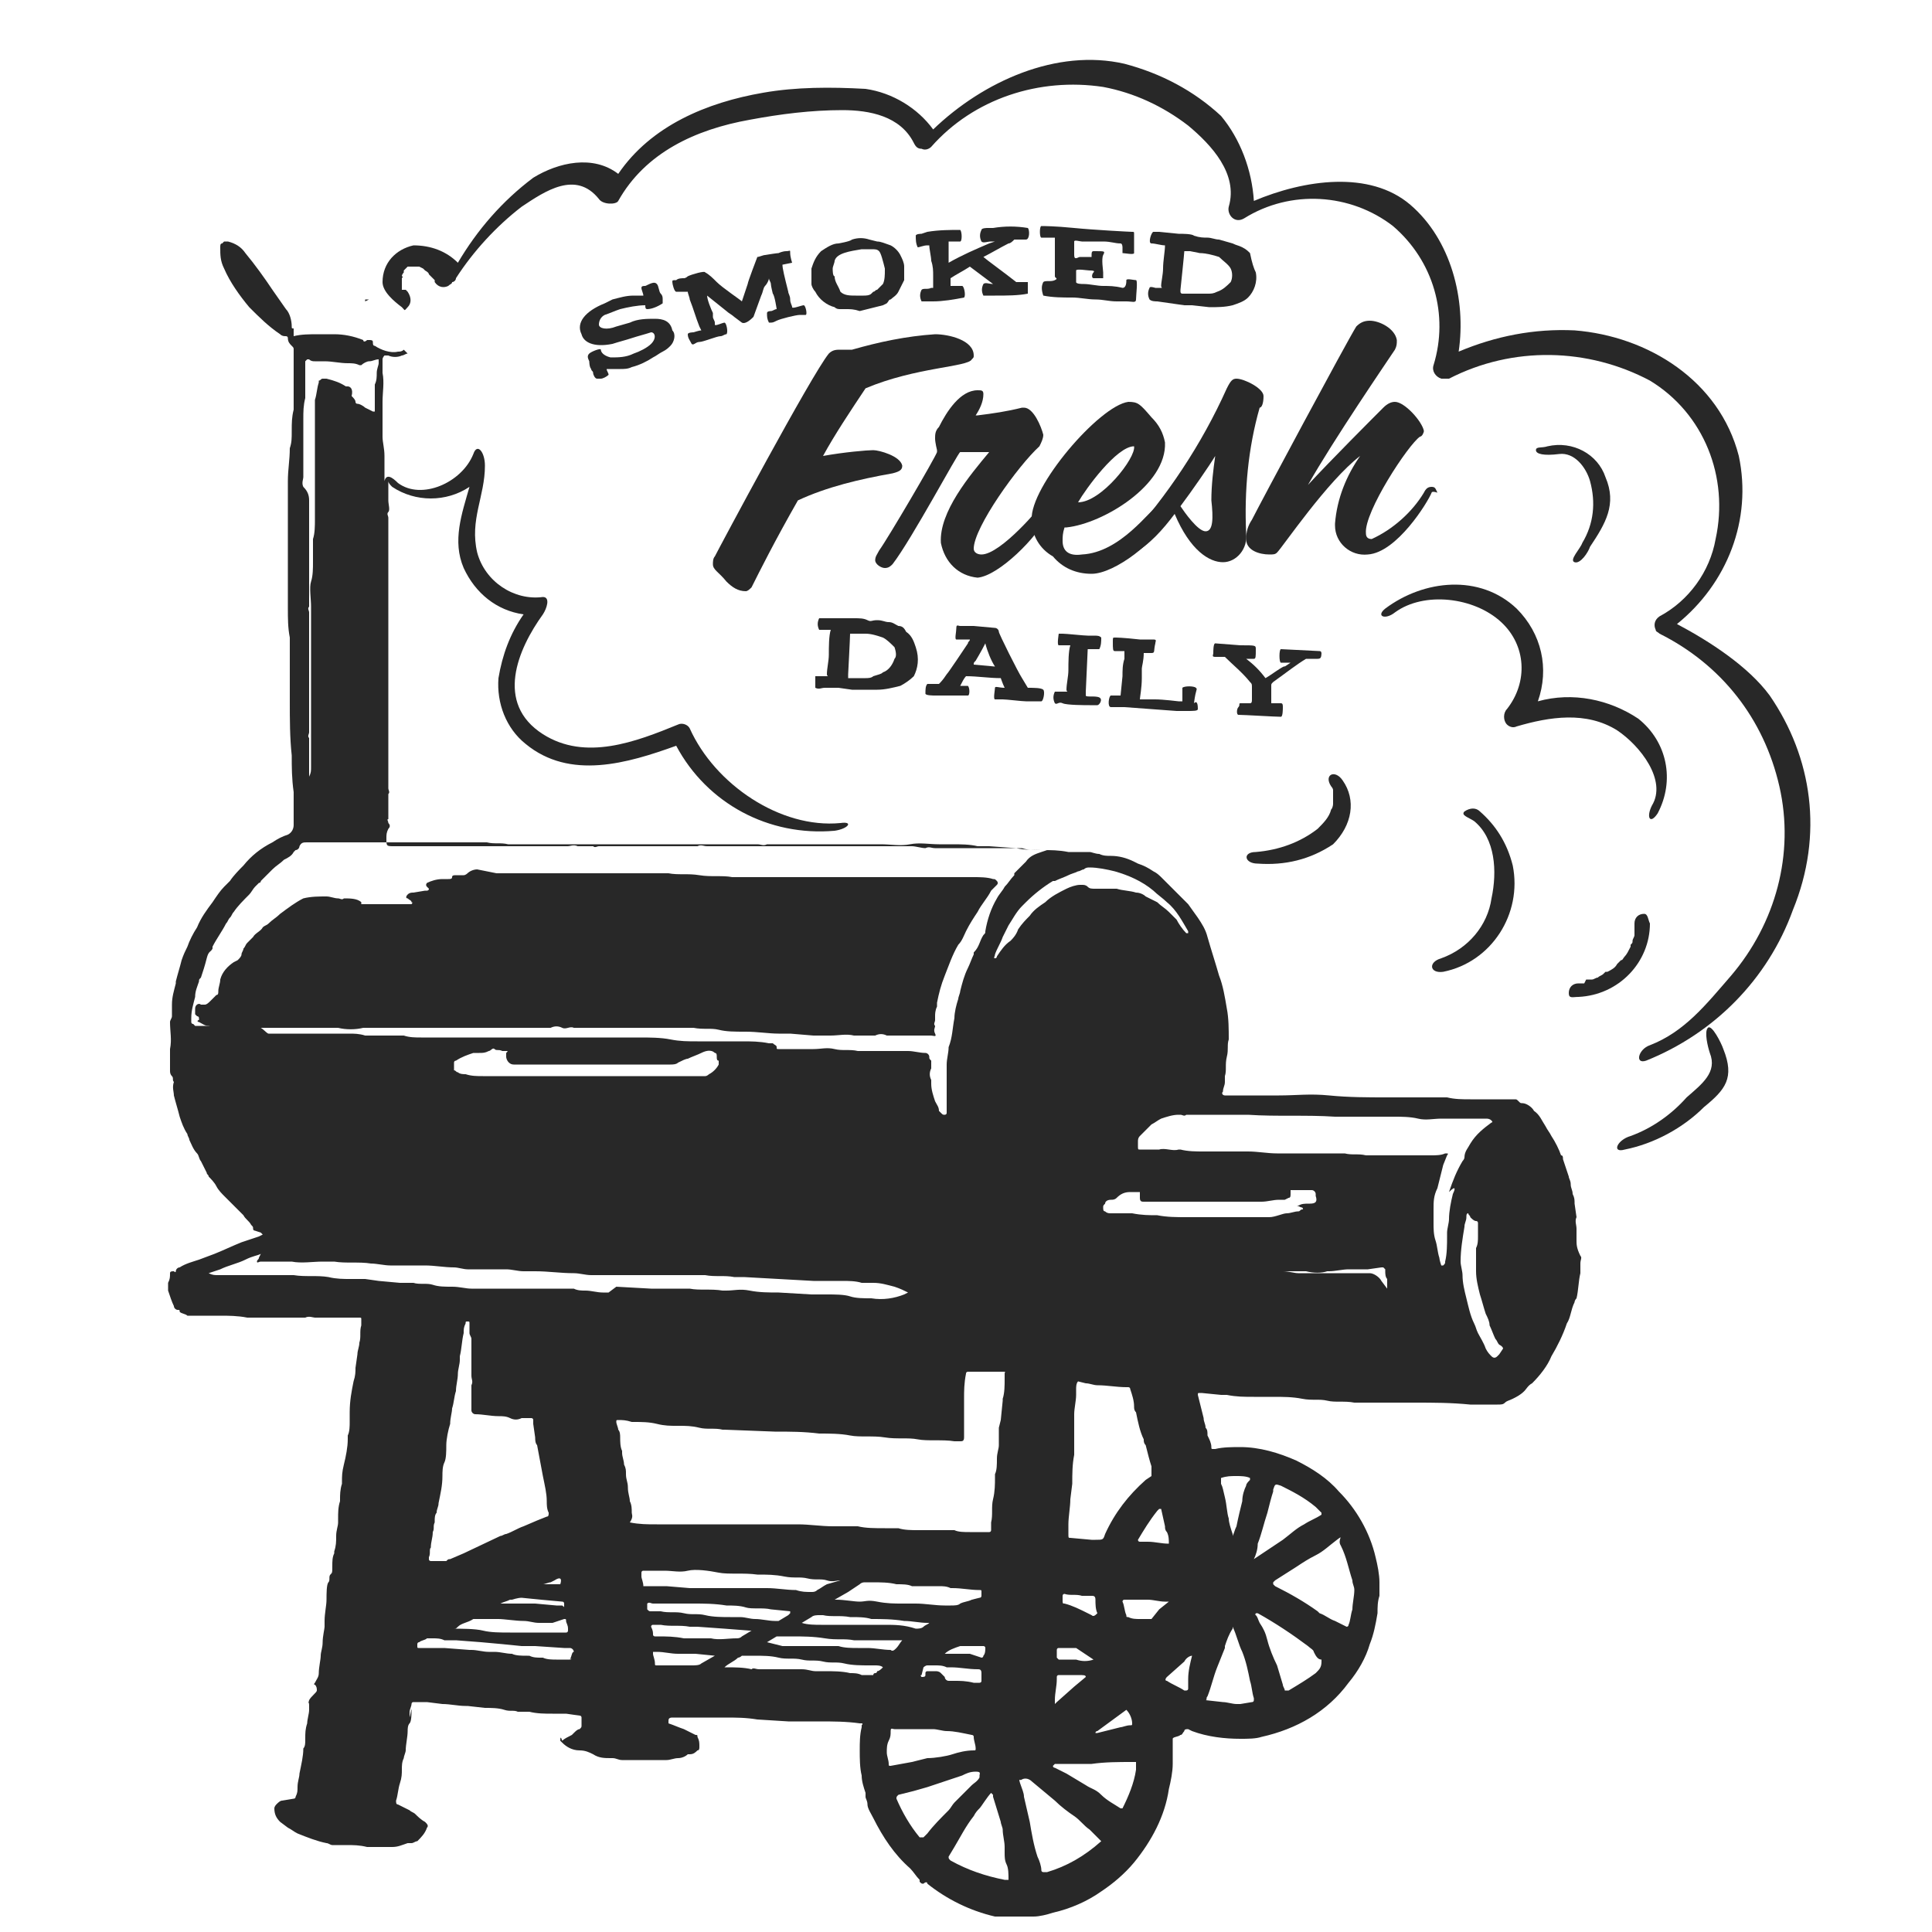 <?xml version="1.0" encoding="utf-8"?>
<!-- Generator: Adobe Illustrator 25.2.1, SVG Export Plug-In . SVG Version: 6.00 Build 0)  -->
<svg version="1.1" id="f6ac564e-cc60-4487-ab84-9a3a4f9f5daf"
	 xmlns="http://www.w3.org/2000/svg" xmlns:xlink="http://www.w3.org/1999/xlink" x="0px" y="0px" viewBox="0 0 100 100"
	 style="enable-background:new 0 0 100 100;" xml:space="preserve">
<style type="text/css">
	.st0{fill:#282828;}
</style>
<path class="st0" d="M19.1,15.5L19.1,15.5L19.1,15.5l-0.2,0.1h0c0,0,0,0,0-0.1c0,0,0.1,0,0.1,0L19.1,15.5z"/>
<path class="st0" d="M13,52.5C13,52.5,13,52.5,13,52.5L13,52.5L13,52.5C13,52.4,13,52.5,13,52.5z"/>
<path class="st0" d="M81.6,64.2c0-0.2,0-0.4,0-0.6s-0.1-0.4,0-0.6l-0.1-0.7c0-0.2,0-0.3-0.1-0.5c0-0.2-0.1-0.3-0.1-0.5
	c0-0.2-0.1-0.3-0.1-0.4c-0.1-0.3-0.2-0.6-0.3-0.9c0-0.1,0-0.2-0.1-0.2c-0.1-0.3-0.3-0.7-0.5-1c-0.1-0.2-0.2-0.3-0.3-0.5
	c-0.2-0.3-0.3-0.6-0.6-0.8c-0.1-0.2-0.4-0.4-0.6-0.4c-0.1,0-0.1,0-0.2-0.1c-0.1-0.1-0.1-0.1-0.2-0.1H78c-0.1,0-0.2,0-0.3,0
	c-0.3,0-0.5,0-0.8,0h-0.8c-0.4,0-0.8,0-1.2-0.1h-0.5c-0.3,0-0.7,0-1,0s-0.7,0-1,0h-0.3h-0.3c-1,0-2,0-3-0.1s-1.7,0-2.6,0h-2.4
	c-0.1,0-0.3,0-0.4,0c-0.1,0-0.2-0.1-0.1-0.2c0,0,0,0,0,0c0-0.2,0.1-0.3,0.1-0.5c0-0.1,0-0.2,0-0.3c0.1-0.3,0-0.6,0.1-1
	s0-0.6,0.1-0.9c0-0.5,0-1.1-0.1-1.6c-0.1-0.6-0.2-1.2-0.4-1.7c-0.2-0.7-0.4-1.3-0.6-2c-0.1-0.4-0.3-0.7-0.5-1l-0.5-0.7
	c-0.1-0.1-0.2-0.2-0.3-0.3l-1-1c-0.2-0.2-0.3-0.3-0.5-0.4c-0.3-0.2-0.5-0.3-0.8-0.4l-0.2-0.1c-0.4-0.2-0.8-0.3-1.2-0.3
	c-0.2,0-0.4,0-0.6-0.1c-0.2,0-0.4-0.1-0.5-0.1h-0.1c-0.2,0-0.3,0-0.5,0c-0.1,0-0.2,0-0.3,0c-0.1,0-0.1,0-0.2,0
	c-0.5-0.1-0.9-0.1-1.4-0.1s-0.7,0-1-0.1h-0.2h-0.2c-0.1,0-0.2,0-0.4,0c-0.1,0-0.3,0-0.4,0s-0.4,0-0.7,0c0,0,0,0-0.1,0
	c-0.1,0-0.2,0-0.2,0c-0.1,0-0.1,0-0.2,0h-0.6c-0.2,0-0.4,0-0.6,0c0,0-0.1,0-0.2,0h-0.2h-0.5c-0.2,0-0.3-0.1-0.5,0
	c-0.2,0-0.5-0.1-0.7-0.1c-0.2,0-0.5,0-0.7,0c-0.1,0-0.2,0-0.3,0h-0.2h-1c-0.2,0-0.3,0-0.5,0h-0.9c-0.1,0-0.3,0-0.5,0
	c-0.1,0-0.3,0-0.4,0c-0.3,0-0.7,0-1,0c-0.2,0-0.3,0-0.5,0c-0.2,0-0.3,0-0.5,0s-0.2,0-0.3,0s-0.2,0-0.3,0s-0.3,0-0.5,0
	c-0.5,0-1,0-1.5,0s-0.7,0-1.1,0c-0.1,0-0.3,0-0.4,0c-0.2,0-0.3-0.1-0.5,0c0,0-0.1,0-0.1,0c-0.2,0-0.4,0-0.5,0c0,0-0.1,0-0.1,0
	c-0.2,0-0.4,0-0.6,0h-1.5H32h-1c-0.1,0-0.2,0.1-0.3,0c-0.3,0-0.5,0-0.8,0h0c-0.2-0.1-0.4,0-0.5,0c-0.2,0-0.3,0-0.5,0h-0.1
	c-0.2,0-0.5,0-0.7,0c-0.3,0-0.6,0-0.9,0c-0.2,0-0.3,0-0.5,0h-0.6c-0.3,0-0.6,0-1,0c-0.3,0-0.5,0-0.8,0c-0.1,0-0.3,0-0.5,0
	c-0.1,0-0.3,0-0.5,0h-1.3c-0.1,0-0.2,0-0.3,0c-0.1,0-0.2,0-0.3,0h-0.1c-0.1,0-0.3,0-0.4,0c-0.2,0-0.4,0-0.5,0c-0.4,0-0.4,0-0.4-0.4
	c0-0.2,0-0.3,0.1-0.5c0.1-0.1,0.1-0.2,0-0.3c0-0.1-0.1-0.2,0-0.2c0-0.2,0-0.3,0-0.5c0-0.2,0-0.5,0-0.7c0,0,0-0.1,0-0.1
	c0.1-0.1,0-0.2,0-0.3s0-0.2,0-0.4c0-0.5,0-1,0-1.4V37c0-0.5,0-0.9,0-1.3c0-0.1,0-0.3,0-0.4c0-0.1,0-0.3,0-0.4c0-0.1,0-0.2,0-0.4
	s0-0.5,0-0.7s0-0.3,0-0.5c0-0.2,0-0.4,0-0.5c0-0.2,0-0.4,0-0.5v-0.5c0-0.2,0-0.3,0-0.5c0,0,0-0.1,0-0.1c0-0.1,0-0.2,0-0.3
	c0-0.2,0-0.4,0-0.5c0,0,0-0.1,0-0.1c0-0.1,0-0.1,0-0.2c0-0.1,0-0.1,0-0.2c0-0.4,0-0.7,0-1.1c0-0.3,0-0.7,0-1c0,0,0-0.1,0-0.1
	c0-0.1,0-0.3,0-0.4c0-0.2,0-0.3,0-0.5c0-0.1-0.1-0.2,0-0.3s0-0.4,0-0.6s0-0.2,0-0.4c0-0.1,0-0.2,0-0.3v-0.3c0,0.1,0.1,0.2,0.2,0.3
	c1.2,0.8,2.8,0.8,4,0c-0.4,1.4-0.9,2.8-0.3,4.2c0.6,1.3,1.7,2.2,3.1,2.4c-0.7,1-1.1,2.1-1.3,3.3c-0.1,1.3,0.4,2.6,1.4,3.4
	c2.3,1.9,5.3,1,7.8,0.1c1.6,3,4.8,4.7,8.2,4.4c0.7-0.1,1-0.5,0.3-0.4c-3.1,0.3-6.5-2-7.8-4.9c-0.1-0.2-0.4-0.3-0.6-0.2
	c-2.2,0.9-4.8,1.9-7,0.5c-2.5-1.6-1.3-4.4,0-6.2c0.2-0.3,0.4-0.9,0-0.9c-1.5,0.2-3-0.8-3.4-2.3c-0.4-1.7,0.4-2.9,0.4-4.5
	c0-0.7-0.4-1.2-0.6-0.6c-0.6,1.5-2.7,2.4-3.9,1.5c-0.3-0.3-0.6-0.5-0.7-0.1c0-0.4,0-0.9,0-1.3s-0.1-0.7-0.1-1c0-0.6,0-1.2,0-1.8
	c0-0.5,0.1-1,0-1.5c0-0.2,0-0.5,0-0.7c0-0.1,0.1-0.2,0.1-0.2c0.1,0,0.1,0,0.2,0c0.2,0.1,0.5,0.1,0.7,0c0.1,0,0.2-0.1,0.3-0.1
	l-0.2-0.2c-0.1,0.1-0.2,0.1-0.3,0.1c-0.4,0.1-0.9-0.1-1.2-0.3c-0.1,0-0.1-0.1-0.1-0.2c0-0.1-0.1-0.1-0.2-0.1c0,0,0,0,0,0
	c0,0-0.1,0-0.1,0c-0.1,0.1-0.2,0.1-0.2,0c-0.5-0.2-1-0.3-1.5-0.3c-0.2,0-0.5,0-0.8,0c-0.5,0-0.9,0-1.3,0.1L15.2,17
	c-0.1,0-0.1,0-0.1-0.1c0-0.3-0.1-0.7-0.3-0.9l-0.7-1c-0.4-0.6-0.9-1.3-1.4-1.9c-0.2-0.3-0.5-0.5-0.9-0.6c-0.1,0-0.1,0-0.2,0
	l-0.1,0.1c-0.1,0-0.1,0.1-0.1,0.2c0,0.4,0,0.7,0.2,1.1c0.3,0.7,0.8,1.4,1.3,2c0.5,0.5,1,1,1.6,1.4c0.1,0.1,0.2,0.1,0.3,0.1
	c0,0,0.1,0,0.1,0.1c0,0.2,0.1,0.3,0.2,0.4c0.1,0.1,0.1,0.1,0.1,0.2v0.6c0,0.7,0,1.4,0,2.1c0,0.1,0,0.3,0,0.4
	c-0.1,0.4-0.1,0.7-0.1,1.1s0,0.6-0.1,0.9c0,0.6-0.1,1.1-0.1,1.7c0,0.2,0,0.4,0,0.6c0,0.1,0,0.2,0,0.3c0,0.3,0,0.5,0,0.8
	c0,0.8,0,1.6,0,2.4s0,1.7,0,2.5c0,0.5,0,1,0.1,1.5c0,0.3,0,0.6,0,1s0,0.6,0,0.9c0,0.3,0,0.6,0,0.9c0,0,0,0.1,0,0.1
	c0,0.1,0,0.2,0,0.4c0,0.9,0,1.9,0.1,2.8c0,0.6,0,1.2,0.1,1.9c0,0.4,0,0.8,0,1.2c0,0.2,0,0.4,0,0.5c0,0.2-0.1,0.4-0.3,0.5
	c-0.3,0.1-0.5,0.2-0.8,0.4c-0.6,0.3-1.1,0.7-1.5,1.2c-0.2,0.2-0.5,0.5-0.7,0.8c-0.1,0.1-0.1,0.1-0.2,0.2c0,0-0.1,0.1-0.1,0.1
	c-0.2,0.2-0.4,0.5-0.6,0.8c-0.3,0.4-0.6,0.8-0.8,1.3c-0.2,0.3-0.4,0.7-0.5,1c-0.1,0.2-0.2,0.4-0.3,0.7c-0.1,0.4-0.2,0.7-0.3,1.1
	c0,0,0,0.1,0,0.1c-0.1,0.4-0.2,0.7-0.2,1.1c0,0.2,0,0.4,0,0.5c0,0,0,0.1,0,0.1c0,0.1-0.1,0.2-0.1,0.3c0,0.5,0.1,0.9,0,1.4
	c0,0.1,0,0.2,0,0.4s0,0.2,0,0.3c0,0.1,0,0.2,0,0.4c0,0.1,0,0.2,0.1,0.3c0.1,0.1,0,0.2,0.1,0.3C8.9,56.3,9,56.5,9,56.7
	c0.1,0.4,0.2,0.7,0.3,1.1c0.1,0.3,0.2,0.6,0.4,0.9c0,0.1,0.1,0.2,0.1,0.3c0.1,0.2,0.2,0.5,0.4,0.7c0.1,0.1,0.1,0.3,0.2,0.4
	c0.1,0.2,0.2,0.4,0.3,0.6c0,0.1,0.1,0.1,0.1,0.2c0.1,0.1,0.3,0.3,0.4,0.5c0.1,0.2,0.3,0.4,0.4,0.5s0.3,0.3,0.5,0.5s0.3,0.3,0.4,0.4
	l0.1,0.1c0.1,0.2,0.3,0.3,0.4,0.5c0.1,0.1,0.1,0.1,0.1,0.2c0,0.1,0.1,0.1,0.1,0.1l0.3,0.1l0.1,0.1l0,0L13.4,64l-0.9,0.3
	c-0.5,0.2-0.9,0.4-1.4,0.6l-0.8,0.3c-0.3,0.1-0.7,0.2-1,0.4c-0.1,0-0.2,0.1-0.2,0.2c0,0.1-0.1,0-0.1,0H9c-0.1,0-0.2,0-0.2,0.1
	c0,0,0,0,0,0c0,0.2,0,0.3-0.1,0.5c0,0.1,0,0.3,0,0.4c0.1,0.3,0.2,0.6,0.3,0.8c0,0.1,0.1,0.2,0.2,0.2s0.1,0,0.1,0.1
	C9.4,68,9.6,68,9.7,68.1c0.1,0,0.2,0,0.4,0c0.4,0,0.9,0,1.3,0s0.9,0,1.4,0.1c0.2,0,0.4,0,0.6,0c0.2,0,0.4,0,0.6,0c0.1,0,0.2,0,0.3,0
	c0.1,0,0.3,0,0.4,0h0.2c0.1,0,0.3,0,0.4,0c0.1,0,0.3,0,0.4,0c0,0,0.1,0,0.1,0c0.2-0.1,0.4,0,0.5,0c0,0,0,0,0.1,0c0.1,0,0.2,0,0.4,0
	h1.8c0.1,0,0.1,0,0.1,0.1c0,0.1,0,0.2,0,0.3c-0.1,0.3,0,0.6-0.1,0.9c0,0.2-0.1,0.4-0.1,0.6l-0.1,0.7c0,0.2,0,0.4-0.1,0.7
	c-0.1,0.5-0.2,1-0.2,1.6c0,0.1,0,0.1,0,0.2c0,0.1,0,0.2,0,0.3c0,0.2,0,0.5-0.1,0.7c0,0.1,0,0.1,0,0.2c0,0.4-0.1,0.9-0.2,1.3
	s-0.1,0.6-0.1,0.9c0,0,0,0.1,0,0.1c-0.1,0.3-0.1,0.6-0.1,0.8c0,0,0,0.1,0,0.1c-0.1,0.3-0.1,0.6-0.1,0.9c0,0.1,0,0.1,0,0.2
	c0,0.2-0.1,0.4-0.1,0.7s0,0.5-0.1,0.8c0,0,0,0.1,0,0.1c-0.1,0.2-0.1,0.4-0.1,0.7s0,0.3-0.1,0.4s0,0.3-0.1,0.4s-0.1,0.6-0.1,0.9
	s-0.1,0.7-0.1,1.1c0,0.1,0,0.2,0,0.3s-0.1,0.5-0.1,0.8s-0.1,0.5-0.1,0.7s-0.1,0.6-0.1,0.9c0,0.2-0.1,0.3-0.2,0.5c0,0-0.1,0.1,0,0.1
	c0,0,0,0,0,0c0.1,0.1,0.1,0.2,0.1,0.3S16.1,87.8,16,88c-0.1,0.4,0-0.1,0,0.3c0,0.1,0,0.1,0,0.2c0,0.2-0.1,0.5-0.1,0.7
	c-0.1,0.3-0.1,0.5-0.1,0.8c0,0,0,0.1,0,0.1c0,0.1,0,0,0,0c0,0.1,0,0.3-0.1,0.4c0,0.4-0.1,0.8-0.2,1.3c0,0.2-0.1,0.4-0.1,0.7
	c0,0.2,0,0.3-0.1,0.5c0,0.1-0.1,0.1-0.1,0.1l-0.6,0.1c-0.1,0-0.2,0.1-0.3,0.2c0,0-0.1,0.1-0.1,0.2c0,0.3,0.1,0.5,0.3,0.7l0.4,0.3
	c0.2,0.1,0.3,0.2,0.5,0.3c0.5,0.2,1,0.4,1.5,0.5c0.1,0,0.2,0.1,0.3,0.1h0.7c0.4,0,0.7,0,1.1,0.1c0.2,0,0.4,0,0.6,0
	c0.2,0,0.4,0,0.6,0h0.1c0.3,0,0.5-0.1,0.8-0.2c0.1,0,0.1,0,0.2,0c0.1,0,0.2-0.1,0.3-0.1c0.2-0.2,0.4-0.4,0.5-0.7
	c0.1-0.1,0-0.2-0.1-0.3c0,0,0,0,0,0c-0.2-0.1-0.4-0.3-0.5-0.4c-0.1-0.1-0.2-0.1-0.3-0.2c-0.2-0.1-0.4-0.2-0.6-0.3
	c-0.1,0-0.1-0.1-0.1-0.2c0.1-0.3,0.1-0.6,0.2-0.9s0.1-0.5,0.1-0.7s0-0.4,0.1-0.6c0-0.1,0.1-0.3,0.1-0.4c0-0.3,0.1-0.7,0.1-1
	s0,0.4,0,0c0-0.1,0-0.3,0.1-0.4s0.1-0.5,0.1-0.7s-0.1,0.6-0.1,0.3c0-0.1,0-0.2,0-0.2c0-0.1,0.1-0.3,0.1-0.4c0,0,0-0.1,0.1-0.1
	c0,0,0,0,0,0h0.7l0.8,0.1c0.4,0,0.8,0.1,1.2,0.1h0.1l0.9,0.1c0.3,0,0.7,0,1,0.1s0.5,0,0.7,0.1c0.1,0,0.3,0,0.4,0h0.2
	c0.4,0.1,0.8,0.1,1.2,0.1h0.2c0.2,0,0.4,0,0.5,0l0.7,0.1c0.1,0,0.1,0.1,0.1,0.1c0,0.1,0,0.3,0,0.4c0,0.1,0,0.1-0.1,0.2
	c-0.1,0-0.2,0.1-0.3,0.2c0,0-0.1,0.1-0.1,0.1c-0.2,0.1-0.4,0.2-0.5,0.3C29,89.8,29,90,29,90.1c0,0,0.1,0.1,0.1,0.1
	c0.2,0.2,0.5,0.4,0.9,0.4c0.3,0,0.5,0.1,0.7,0.2C31,91,31.3,91,31.6,91h0.1c0.2,0,0.3,0.1,0.5,0.1h0.5H34c0.1,0,0.3,0,0.5,0
	c0.2,0,0.4-0.1,0.6-0.1c0.2,0,0.4-0.1,0.5-0.2c0,0,0.1,0,0.1,0c0.2,0,0.3-0.1,0.4-0.2c0.1,0,0.1-0.1,0.1-0.2c0-0.2,0-0.3-0.1-0.5
	c0-0.1,0-0.1-0.1-0.1c-0.2-0.1-0.4-0.2-0.6-0.3c-0.3-0.1-0.5-0.2-0.8-0.3c0,0,0,0,0-0.1s0-0.2,0.2-0.2h0.4h0.8h0.5c0.3,0,0.7,0,1,0
	c0.6,0,1.1,0,1.7,0.1l1.6,0.1h1c0.1,0,0.2,0,0.3,0c0.1,0,0.2,0,0.3,0c0.7,0,1.4,0,2.1,0.1h0.1c0,0,0.1,0,0,0.1c0,0,0,0.1,0,0.1
	c-0.1,0.4-0.1,0.8-0.1,1.2c0,0.4,0,0.9,0.1,1.3c0,0.3,0.1,0.6,0.2,0.9c0,0.1,0,0.1,0,0.2c0,0.1,0.1,0.2,0.1,0.4s0.2,0.5,0.3,0.7
	c0.5,1,1.1,1.9,1.9,2.6c0.2,0.2,0.3,0.4,0.5,0.6v0.1c0.1,0.1,0.1,0.1,0.2,0.1c0.1-0.1,0.2-0.1,0.2,0c1,0.8,2.2,1.4,3.5,1.7
	c0,0,0.1,0,0.1,0h1.8c0,0,0.1,0,0.1,0c0.3,0,0.7-0.1,1-0.2c0.9-0.2,1.8-0.6,2.5-1.1c0.6-0.4,1.2-0.9,1.7-1.5
	c0.9-1.1,1.6-2.4,1.8-3.8c0.1-0.4,0.2-0.9,0.2-1.3c0-0.3,0-0.6,0-0.9s0-0.3,0-0.4s0.3-0.1,0.4-0.2c0.1,0,0.1-0.1,0.2-0.2
	c0-0.1,0.1-0.1,0.2-0.1l0.2,0.1c0.8,0.3,1.7,0.4,2.5,0.4c0.4,0,0.8,0,1.1-0.1c1.8-0.4,3.4-1.3,4.5-2.8c0.5-0.6,0.9-1.3,1.1-2
	c0.2-0.5,0.3-1,0.4-1.6c0-0.3,0-0.6,0.1-0.9c0-0.2,0-0.4,0-0.7c0-0.4-0.1-0.9-0.2-1.3c-0.3-1.3-1-2.5-1.9-3.4
	c-0.6-0.7-1.4-1.2-2.2-1.6c-0.9-0.4-1.9-0.7-2.9-0.7c-0.4,0-0.9,0-1.3,0.1h-0.1c-0.1,0-0.1,0-0.1-0.1c0-0.2-0.1-0.4-0.2-0.6l0,0
	c0-0.2,0-0.3-0.1-0.4c0-0.2-0.1-0.3-0.1-0.5c-0.1-0.4-0.2-0.8-0.3-1.2c0-0.1,0-0.1,0.1-0.1h0.1l1,0.1h0.3c0.5,0.1,0.9,0.1,1.4,0.1
	s0.6,0,1,0c0.5,0,1,0,1.5,0.1s0.9,0,1.3,0.1s0.9,0,1.4,0.1c0.3,0,0.5,0,0.8,0h0.8c0.3,0,0.5,0,0.8,0h0.1c0.2,0,0.4,0,0.6,0
	c1,0,1.9,0,2.9,0.1c0.1,0,0.3,0,0.4,0c0.1,0,0.2,0,0.3,0c0.1,0,0.3,0,0.4,0c0.1,0,0.2,0,0.3,0c0.2,0,0.3,0,0.4-0.1
	c0.1-0.1,0.2-0.1,0.4-0.2c0.2-0.1,0.4-0.2,0.6-0.4c0.1-0.1,0.2-0.3,0.4-0.4c0.4-0.4,0.8-0.9,1-1.4c0.3-0.5,0.6-1.1,0.8-1.7
	c0.2-0.3,0.2-0.7,0.4-1.1c0-0.1,0.1-0.2,0.1-0.2c0.1-0.4,0.1-0.9,0.2-1.3c0-0.2,0-0.3,0-0.5s0.1-0.3,0-0.4
	C81.6,64.6,81.6,64.4,81.6,64.2z M68.1,86.6c-0.4,0.3-0.9,0.6-1.4,0.9h-0.1c0,0-0.1,0-0.1,0c0-0.1-0.1-0.2-0.1-0.3l-0.3-1
	c-0.2-0.4-0.4-0.9-0.5-1.3s-0.2-0.6-0.4-0.9c-0.1-0.2-0.1-0.3-0.2-0.4s0,0,0-0.1l0,0h0.1c0.9,0.5,1.8,1.1,2.6,1.7
	c0.1,0.1,0.3,0.2,0.3,0.3c0.1,0.2,0.2,0.4,0.4,0.4c0,0,0,0.1,0,0.1C68.4,86.3,68.3,86.4,68.1,86.6z M69.4,80
	c0.3,0.6,0.4,1.2,0.6,1.8c0,0.2,0.1,0.3,0.1,0.5c0,0.3-0.1,0.7-0.1,1c-0.1,0.3-0.1,0.6-0.2,0.8c0,0.1-0.1,0.1-0.1,0.1l-0.6-0.3
	c-0.3-0.1-0.5-0.3-0.8-0.4c0,0-0.1-0.1-0.1-0.1c-0.7-0.5-1.4-0.9-2.2-1.3l-0.1-0.1c0,0,0,0,0-0.1l0.1-0.1l1.1-0.7
	c0.3-0.2,0.6-0.4,1-0.6s0.7-0.5,1.1-0.8S69.2,79.7,69.4,80z M64.9,80.7L64.9,80.7c0.1-0.2,0.2-0.5,0.2-0.8c0.2-0.5,0.3-1,0.5-1.6
	c0.1-0.4,0.2-0.8,0.3-1.1v-0.1c0.1-0.3,0.1-0.3,0.4-0.2c0.6,0.3,1.2,0.6,1.8,1.1c0.1,0.1,0.2,0.2,0.3,0.3c0,0,0,0.1,0,0.1
	c0,0,0,0,0,0c-0.3,0.2-0.6,0.3-0.9,0.5c-0.4,0.2-0.7,0.5-1.1,0.8L64.9,80.7L64.9,80.7L64.9,80.7C64.9,80.8,64.9,80.8,64.9,80.7
	L64.9,80.7z M63.2,76.5c0.3-0.1,0.5-0.1,0.8-0.1c0.2,0,0.5,0,0.7,0.1c0,0,0,0.1,0,0.1c-0.1,0.1-0.2,0.2-0.2,0.3
	c-0.1,0.2-0.2,0.5-0.2,0.8c-0.1,0.4-0.2,0.8-0.3,1.3c-0.1,0.2-0.1,0.3-0.2,0.5l0,0v-0.1c-0.1-0.3-0.2-0.6-0.2-0.8
	c-0.1-0.3-0.1-0.7-0.2-1.1s-0.1-0.5-0.2-0.7C63.2,76.7,63.2,76.7,63.2,76.5C63.2,76.6,63.2,76.6,63.2,76.5L63.2,76.5z M62.5,87.8
	c0.2-0.5,0.3-1,0.5-1.5l0.4-1c0,0,0,0,0-0.1c0.1-0.3,0.2-0.6,0.4-0.9l0,0c0,0,0,0,0-0.1l0,0c0.2,0.4,0.3,0.9,0.5,1.3
	c0.2,0.5,0.3,1,0.4,1.5c0.1,0.3,0.1,0.6,0.2,0.9v0.1c0,0,0,0.1-0.1,0.1c0,0,0,0,0,0l-0.6,0.1h-0.2c-0.2,0-0.5-0.1-0.7-0.1L62.4,88
	C62.5,88,62.4,87.9,62.5,87.8L62.5,87.8z M15.7,25.2c-0.1-0.2,0-0.4,0-0.5s0-0.3,0-0.5c0-0.2,0-0.4,0-0.5c0-0.2,0-0.4,0-0.5v-1
	c0-0.2,0-0.4,0-0.5c0-0.4,0-0.7,0.1-1.1c0-0.2,0-0.4,0-0.6c0-0.4,0-0.8,0-1.2v-0.1c0,0,0.1-0.1,0.1-0.1c0,0,0,0,0,0c0,0,0,0,0.1,0
	c0.1,0.1,0.2,0.1,0.3,0.1c0.1,0,0.2,0,0.4,0h0.1c0.4,0,0.8,0.1,1.2,0.1c0.2,0,0.4,0,0.6,0.1c0,0,0.1,0,0.1,0
	c0.1-0.1,0.3-0.2,0.4-0.2c0.2,0,0.3-0.1,0.5-0.1h0c0,0.1,0,0.1,0,0.2c0,0.1-0.1,0.3-0.1,0.5c0,0.2,0,0.4-0.1,0.6c0,0.4,0,0.9,0,1.3
	c0,0,0,0.1,0,0.1s0,0-0.1,0l-0.4-0.2c-0.1-0.1-0.3-0.2-0.4-0.2c-0.1,0-0.1-0.1-0.1-0.1c0-0.1-0.1-0.2-0.2-0.3
	C18.3,20.1,18.1,20,18,20c0,0-0.1,0-0.1,0c-0.3-0.2-0.6-0.3-1-0.4c-0.1,0-0.1,0-0.2,0c-0.1,0-0.1,0.1-0.2,0.1c0,0,0,0.1,0,0.1
	c-0.1,0.3-0.1,0.6-0.2,0.9c0,0.3,0,0.6,0,0.9c0,0.1,0,0.1,0,0.2c0,0.1,0,0.2,0,0.3c0,0.1,0,0.3,0,0.5c0,0.3,0,0.5,0,0.8
	c0,0.4,0,0.8,0,1.1c0,0.2,0,0.4,0,0.6c0,0.1,0,0.2,0,0.3c0,0.2,0,0.3,0,0.5c0,0.3,0,0.7,0,1c0,0.3,0,0.7-0.1,1c0,0.2,0,0.4,0,0.5
	c0,0.2,0,0.5,0,0.7l0,0c0,0.3,0,0.7-0.1,1s0,0.9,0,1.3c0,0.1,0,0.2,0,0.3c0,0.1,0,0.3,0,0.4v1.7l0,0c0,0.5,0,1,0,1.5
	c0,0.3,0,0.5,0,0.8c0,0.2,0,0.3,0,0.5c0,0.2,0,0.3,0,0.5c0,0.1,0,0.2,0,0.3c0,0.1,0,0.2,0,0.3c0,0.3,0,0.7,0,1s0,0.7,0,1
	c0,0.2,0,0.3-0.1,0.5l0,0l0,0c0,0,0-0.1,0-0.1c0-0.3,0-0.6,0-1c0,0,0,0,0-0.1c0-0.2,0-0.5,0-0.8c-0.1-0.1,0-0.2,0-0.3
	c0-0.5,0-1.1,0-1.7c0-0.1,0-0.1,0-0.2c0,0,0-0.1,0-0.1c0-0.2,0-0.5,0-0.8c0-0.1,0-0.2,0-0.3c0-0.1,0-0.2,0-0.2c0-0.2,0-0.4,0-0.6
	c0-0.8,0-1.5,0-2.3c0-0.1-0.1-0.2,0-0.3c0-0.1,0-0.2,0-0.3c0-0.1,0-0.2,0-0.3s0-0.4,0-0.5c0-0.1,0-0.3,0-0.4c0-0.1,0-0.2,0-0.3
	c0-0.2,0-0.3,0-0.5c0-0.8,0-1.7,0-2.5c0-0.2,0-0.5,0-0.7C16,25.6,15.9,25.4,15.7,25.2z M13.4,53.2c0,0-0.1,0-0.1,0
	c-0.1,0-0.2,0-0.2,0c-0.3,0-0.6,0-0.8,0c-0.3,0-0.7-0.1-1-0.1c-0.1,0-0.3,0-0.4,0c-0.2,0-0.3,0-0.5,0h-0.3L10,53
	c-0.1,0-0.1-0.1-0.1-0.1c0-0.1,0-0.1,0-0.2c0-0.4,0.1-0.7,0.2-1.1c0-0.3,0.1-0.5,0.2-0.8c0-0.1,0-0.1,0.1-0.2c0.1-0.3,0.2-0.6,0.3-1
	s0.2-0.3,0.3-0.5c0,0,0-0.1,0-0.1c0.2-0.4,0.5-0.8,0.7-1.2c0.1-0.1,0.1-0.2,0.2-0.3c0.1-0.1,0.1-0.2,0.2-0.3
	c0.2-0.3,0.5-0.6,0.8-0.9c0.1-0.1,0.2-0.3,0.3-0.4l0.2-0.2c0,0,0.1,0,0.1-0.1c0.2-0.2,0.4-0.4,0.6-0.6c0.2-0.2,0.4-0.3,0.6-0.5
	c0.2-0.1,0.4-0.2,0.5-0.4c0,0,0.1-0.1,0.1-0.1c0.1,0,0.2-0.1,0.2-0.2c0.1-0.2,0.2-0.2,0.4-0.2c0.3,0,0.6,0,0.9,0s0.5,0,0.8,0h0.5
	h0.5h3h0.3c0.2,0,0.3,0,0.5,0c0.4,0,0.8,0,1.1,0c0.5,0,1.1,0,1.6,0h0.1c0.4,0.1,0.7,0,1.1,0.1c0,0,0.1,0,0.1,0c0.2,0,0.4,0,0.7,0
	h1.2h1.6h4.3c0.3,0,0.6,0,0.9,0h0.2c0.2,0,0.4,0,0.6,0s0.4,0,0.6,0h2.7c0.2,0,0.3,0.1,0.5,0c0.1,0,0.3,0,0.4,0h1.5
	c0.2,0,0.5,0,0.8,0h1.4c0.2,0,0.5,0,0.7,0c0.3,0,0.5,0,0.8,0h0.3c0.5,0,1,0.1,1.5,0s1,0,1.5,0h0.7c0.4,0,0.9,0,1.3,0.1
	c0.1,0,0.3,0,0.4,0c0.1,0,0.1,0,0.2,0l1.4,0.1l0,0C53,44,53.6,44,54.2,44l0,0h0.1h-0.1l-0.3,0.1c-0.3,0.1-0.6,0.2-0.8,0.5
	c-0.2,0.2-0.4,0.4-0.6,0.6l0,0.1c-0.2,0.2-0.3,0.4-0.5,0.6c-0.1,0.2-0.3,0.4-0.4,0.6c-0.3,0.5-0.5,1.1-0.6,1.7c0,0.1,0,0.1-0.1,0.2
	c-0.2,0.3-0.2,0.6-0.5,0.9v0.1c-0.1,0.2-0.2,0.5-0.3,0.7c-0.2,0.4-0.3,0.8-0.4,1.2c0,0.1-0.1,0.3-0.1,0.4c-0.1,0.3-0.2,0.7-0.2,1
	c-0.1,0.5-0.1,1-0.3,1.5l0,0c0,0.3-0.1,0.6-0.1,0.9s0,0.8,0,1.2c0,0.1,0,0.2,0,0.3c0,0.1,0,0.1,0,0.2c0,0.3,0,0.5,0,0.8
	c0,0.1-0.1,0.1-0.1,0.1c-0.1,0-0.1,0-0.2-0.1c0,0-0.1-0.1-0.1-0.1c0-0.2-0.1-0.3-0.2-0.5c-0.1-0.3-0.2-0.6-0.2-0.9
	c0-0.1,0-0.2,0-0.2c-0.1-0.2-0.1-0.4,0-0.6c0,0,0-0.1,0-0.2c0-0.1,0-0.2,0-0.2c-0.1-0.1-0.1-0.1-0.1-0.2c0-0.1-0.1-0.2-0.2-0.2
	c-0.3,0-0.6-0.1-0.9-0.1c-0.3,0-0.5,0-0.8,0c-0.2,0-0.4,0-0.6,0h-1.2c-0.4-0.1-0.8,0-1.2-0.1s-0.7,0-1.1,0H41c-0.2,0-0.5,0-0.7,0
	c-0.1,0-0.1,0-0.1-0.1c0-0.1-0.1-0.1-0.2-0.2c-0.1,0-0.1,0-0.2,0c-0.5-0.1-0.9-0.1-1.4-0.1c0,0-0.1,0-0.1,0c-0.3,0-0.7,0-1,0h-0.7
	c-0.2,0-0.3,0-0.5,0c-0.5,0-0.9,0-1.4-0.1s-1.1-0.1-1.6-0.1h-2.8c-0.1,0-0.1,0-0.2,0c-0.5,0-1,0-1.4,0c-0.9,0-1.8,0-2.8,0
	c-0.3,0-0.7,0-1,0c-0.3,0-0.7,0-1,0H23c-0.1,0-0.2,0-0.2,0c-0.1,0-0.2,0-0.3,0c-0.2,0-0.5,0-0.7,0c-0.3,0-0.6,0-0.9-0.1
	c-0.2,0-0.4,0-0.6,0c-0.1,0-0.2,0-0.3,0h-1.1c-0.3-0.1-0.6-0.1-0.8-0.1c-0.1,0-0.1,0-0.2,0c-0.2,0-0.4,0-0.6,0c-0.2,0-0.3,0-0.5,0
	c-0.1,0-0.3,0-0.4,0c-0.2,0-0.4,0-0.6,0h-0.1c-0.2,0-0.4,0-0.6,0h-0.6c-0.1,0-0.2,0-0.3,0c-0.1,0-0.2,0-0.3,0S13.5,53.1,13.4,53.2
	L13.4,53.2z M26.6,55.1l0.6,0h0.4c0.3,0,0.5,0,0.8,0c0.2,0,0.3,0,0.5,0c0.2,0,0.3,0,0.5,0H30c0.2,0,0.5,0,0.7,0h0.1
	c0.6,0,1.3,0,1.9,0c0.4,0,0.7,0,1.1,0c0.2,0,0.3,0,0.5,0c0.1,0,0.3,0,0.4,0c0.1,0,0.3,0,0.4-0.1c0.2-0.1,0.4-0.2,0.5-0.2
	c0.2-0.1,0.5-0.2,0.7-0.3c0.2-0.1,0.5-0.2,0.7,0c0.1,0,0.1,0.1,0.1,0.2c0,0.1,0,0.2,0.1,0.2h0c0,0,0,0.1,0,0.2
	c-0.1,0.2-0.3,0.4-0.5,0.5c0,0-0.1,0.1-0.2,0.1c-0.2,0-0.5,0-0.7,0c-0.1,0-0.2,0-0.3,0h-5.8c-0.2,0-0.3,0-0.5,0c-0.7,0-1.5,0-2.2,0
	s-1.4,0-2,0c-0.3,0-0.6,0-0.9-0.1c-0.1,0-0.3,0-0.4-0.1c-0.1,0-0.1-0.1-0.2-0.1c0-0.1,0-0.2,0-0.4c0,0,0-0.1,0.1-0.1
	c0.3-0.2,0.6-0.3,0.9-0.4c0.1,0,0.2,0,0.3,0c0.2,0,0.3,0,0.5-0.1c0.1,0,0.2-0.2,0.3-0.1s0.2,0,0.4,0.1h0.2c0.1,0,0.1,0,0,0.1
	c0,0,0,0.1,0,0.2C26.2,54.8,26.3,55.1,26.6,55.1C26.6,55.1,26.6,55.1,26.6,55.1L26.6,55.1z M29.5,85.9c-0.2,0-0.4,0-0.5,0
	c-0.1,0-0.1,0-0.2,0c-0.2,0-0.5,0-0.7-0.1c0,0-0.1,0-0.1,0c-0.2,0-0.4,0-0.6-0.1h-0.1c-0.3,0-0.6,0-0.8-0.1c-0.3,0-0.6-0.1-0.9-0.1
	c-0.1,0-0.2,0-0.3,0c-0.3,0-0.6-0.1-0.9-0.1h-0.1L23,85.3h-0.4H22h-0.3c-0.1,0-0.1,0-0.1-0.1c0,0,0,0,0,0c0,0,0-0.1,0-0.1
	c0,0,0-0.1,0.1-0.1c0.1-0.1,0.3-0.1,0.4-0.2c0.1,0,0.2,0,0.3,0c0.2,0,0.4,0,0.6,0.1c0.2,0,0.4,0,0.5,0h0.1l1.3,0.1l1.1,0.1l1,0.1
	c0.2,0,0.4,0,0.6,0h0.1l1.5,0.1c0.1,0,0.2,0,0.3,0c0.1,0,0.2,0.1,0.2,0.2C29.6,85.5,29.6,85.7,29.5,85.9
	C29.6,85.8,29.6,85.9,29.5,85.9C29.5,85.9,29.5,85.9,29.5,85.9L29.5,85.9z M24.4,69.3c0,0,0,0.1,0,0.1c0,0.2,0,0.4,0,0.6
	c0,0.1,0,0.2,0,0.3c0,0.1,0,0.1,0,0.2c0,0.2,0,0.5,0,0.7s0.1,0.3,0,0.5c0,0.4,0,0.8,0,1.1V73c0,0.1,0.1,0.2,0.2,0.2
	c0.4,0,0.8,0.1,1.2,0.1c0.2,0,0.4,0,0.6,0.1c0.2,0.1,0.4,0.1,0.6,0c0.1,0,0.3,0,0.5,0c0,0,0.1,0,0.1,0.1c0,0.1,0,0.1,0,0.2l0.1,0.7
	c0,0.1,0,0.3,0.1,0.4c0.1,0.5,0.2,1.1,0.3,1.6s0.2,0.9,0.2,1.3c0,0.2,0,0.4,0.1,0.6c0,0.1,0,0.2-0.1,0.2l-0.5,0.2l-0.7,0.3
	c-0.3,0.1-0.6,0.3-0.9,0.4c-0.1,0-0.2,0.1-0.3,0.1L24,80.4l-0.7,0.3c-0.1,0-0.1,0-0.2,0.1h-0.8c0,0-0.1,0-0.1-0.1c0,0,0,0,0-0.1
	c0.1-0.2,0-0.4,0.1-0.5c0-0.3,0.1-0.5,0.1-0.8c0.1-0.2,0-0.3,0.1-0.5c0,0,0-0.1,0-0.1c0-0.1,0-0.3,0.1-0.4c0-0.2,0.1-0.3,0.1-0.5
	c0.1-0.5,0.2-0.9,0.2-1.4c0-0.2,0-0.5,0.1-0.7s0.1-0.6,0.1-0.9s0.1-0.8,0.2-1.1c0-0.3,0.1-0.6,0.1-0.8c0.1-0.3,0.1-0.6,0.2-0.9
	c0-0.3,0.1-0.6,0.1-0.9c0-0.2,0.1-0.5,0.1-0.7c0-0.1,0-0.2,0-0.2c0.1-0.4,0.1-0.8,0.2-1.2c0-0.2,0-0.3,0.1-0.5c0-0.1,0-0.1,0.1-0.1
	s0.1,0,0.1,0.1c0,0.2,0,0.3,0,0.5C24.3,69.1,24.4,69.2,24.4,69.3L24.4,69.3z M29.1,83.1h-0.3l-1.1-0.1c-0.3,0-0.6,0-0.9,0
	s-0.5,0-0.8,0h-0.1l0,0l0,0c0.2-0.1,0.3-0.1,0.5-0.2c0,0,0.1,0,0.1,0s0.3-0.1,0.5-0.1l1,0.1l1.1,0.1c0.1,0,0.1,0.1,0.1,0.1
	c0,0.1,0,0.2,0,0.3C29.2,83.1,29.2,83.2,29.1,83.1L29.1,83.1z M29.2,83.8c0.1,0,0.1,0,0.1,0.1c0,0.1,0.1,0.2,0.1,0.4v0.1
	c0,0,0,0.1-0.1,0.1c-0.2,0-0.4,0-0.6,0c-0.2,0-0.4,0-0.5,0c0,0,0,0-0.1,0c-0.1,0-0.3,0-0.5,0h-0.4c-0.1,0-0.2,0-0.4,0
	c-0.1,0-0.2,0-0.4,0c-0.5,0-1,0-1.4-0.1s-1.1-0.1-1.6-0.1h0l0,0h0.1c0.1,0,0.1,0,0.2-0.1c0.2-0.2,0.5-0.2,0.8-0.4c0.1,0,0.2,0,0.4,0
	c0.3,0,0.6,0,0.9,0s0.9,0.1,1.3,0.1c0.3,0,0.5,0.1,0.8,0.1h0.7L29.2,83.8z M29,82h-0.3h-0.6l0,0l0,0c0.1,0,0.3-0.1,0.4-0.1l0.2-0.1
	C29,81.6,29.1,81.7,29,82C29,82,29,82,29,82z M31.5,66.9c-0.1,0-0.2,0-0.3,0c-0.3,0-0.6-0.1-0.9-0.1c-0.2,0-0.4,0-0.6-0.1
	c-0.2,0-0.4,0-0.6,0c-0.3,0-0.6,0-0.9,0h-1.1c-0.2,0-0.4,0-0.6,0h-1.2h-0.9c-0.3,0-0.6-0.1-1-0.1s-0.7,0-1-0.1s-0.7,0-1-0.1
	c-0.2,0-0.5,0-0.7,0l0,0l-1.1-0.1l-0.7-0.1c-0.3,0-0.5,0-0.8,0s-0.7,0-1.1-0.1c-0.6-0.1-1.2,0-1.8-0.1c-0.4,0-0.8,0-1.2,0
	c-0.2,0-0.3,0-0.5,0c-0.1,0-0.2,0-0.3,0c-0.6,0-1.3,0-1.9,0c-0.2,0-0.3,0-0.5-0.1l0,0l0,0l0.6-0.2c0.4-0.2,0.9-0.3,1.3-0.5
	s0.6-0.2,0.8-0.3l0,0l0,0l-0.1,0.2c0,0.1-0.1,0.1-0.1,0.2s0.1,0,0.2,0H14c0.3,0,0.6,0,0.8,0c0.1,0,0.2,0,0.3,0c0.5,0.1,1.1,0,1.6,0
	c0.2,0,0.4,0,0.6,0c0.6,0.1,1.3,0,1.9,0.1c0.3,0,0.7,0.1,1,0.1s0.5,0,0.8,0c0.2,0,0.3,0,0.5,0c0.2,0,0.3,0,0.5,0
	c0.5,0,1,0.1,1.5,0.1c0.2,0,0.5,0.1,0.7,0.1h0.6h1.4c0.3,0,0.6,0.1,0.9,0.1h0.6c0.7,0,1.3,0.1,2,0.1c0.3,0,0.6,0.1,0.9,0.1
	s0.6,0,1,0h0.9c0.3,0,0.5,0,0.8,0s0.6,0,0.9,0c0.3,0,0.5,0,0.8,0c0.2,0,0.5,0,0.7,0h0.8c0.5,0.1,1,0,1.5,0.1c0.2,0,0.3,0,0.5,0
	l1.8,0.1l1.8,0.1h0.7c0.2,0,0.4,0,0.6,0c0.1,0,0.1,0,0.2,0c0.3,0,0.7,0,1,0.1c0.2,0,0.4,0,0.6,0c0.4,0,0.7,0.1,1.1,0.2
	c0.3,0.1,0.5,0.2,0.7,0.3l0,0l-0.2,0.1c-0.5,0.2-1.1,0.3-1.7,0.2c-0.4,0-0.8,0-1.1-0.1S43.2,67,42.8,67c-0.3,0-0.5,0-0.8,0l-1.7-0.1
	c-0.5,0-1,0-1.5-0.1s-0.8,0-1.2,0h-0.2c-0.6-0.1-1.2,0-1.7-0.1h-0.5c-0.1,0-0.3,0-0.5,0c-0.3,0-0.7,0-1,0l-1.8-0.1L31.5,66.9z
	 M32.7,78.3c0-0.2,0-0.4-0.1-0.6c0-0.2-0.1-0.4-0.1-0.7s-0.1-0.4-0.1-0.7c0-0.2,0-0.3-0.1-0.5c0-0.2-0.1-0.4-0.1-0.6c0,0,0,0,0-0.1
	c-0.1-0.2-0.1-0.5-0.1-0.7c0-0.1,0-0.3-0.1-0.4c0-0.1-0.1-0.3-0.1-0.4c0-0.1,0-0.1,0.1-0.1c0.2,0,0.4,0,0.7,0.1h0.1
	c0.4,0,0.8,0,1.2,0.1s0.7,0.1,1,0.1h0.1c0.4,0,0.7,0,1.1,0.1s0.8,0,1.2,0.1h0.1l2.6,0.1c0.8,0,1.5,0,2.3,0.1c0.5,0,1.1,0,1.6,0.1
	s1.2,0,1.8,0.1s1.2,0,1.7,0.1s1.3,0,1.9,0.1h0.3c0.1,0,0.2,0,0.2-0.2s0-0.3,0-0.5s0-0.5,0-0.7s0-0.5,0-0.8c0-0.4,0-0.8,0.1-1.3
	c0-0.1,0.1-0.1,0.1-0.1c0.1,0,0.2,0,0.4,0c0.1,0,0.3,0,0.4,0c0.2,0,0.3,0,0.5,0c0.2,0,0.3,0,0.5,0s0.1,0,0.1,0.1s0,0.2,0,0.3
	c0,0.3,0,0.7-0.1,1v0.1l-0.1,1l-0.1,0.4c0,0.2,0,0.3,0,0.5c0,0.1,0,0.3,0,0.4c0,0.2-0.1,0.4-0.1,0.7c0,0.3,0,0.6-0.1,0.8
	c0,0.1,0,0.1,0,0.2c0,0.3,0,0.7-0.1,1.1s0,0.8-0.1,1.2c0,0.1,0,0.3,0,0.4c0,0,0,0.1-0.1,0.1c-0.2,0-0.4,0-0.6,0h-0.4
	c-0.3,0-0.6,0-0.8-0.1h-0.2c-0.2,0-0.4,0-0.5,0c-0.1,0-0.1,0-0.2,0c-0.3,0-0.7,0-1,0c-0.3,0-0.7,0-1-0.1c-0.1,0-0.1,0-0.2,0
	c-0.2,0-0.3,0-0.5,0c-0.5,0-1,0-1.4-0.1h-0.7h-0.4h-0.2c-0.6,0-1.2-0.1-1.8-0.1h-0.5c-0.1,0-0.3,0-0.5,0c-0.2,0-0.4,0-0.6,0
	c-0.2,0-0.4,0-0.6,0s-0.5,0-0.8,0c-0.3,0-0.6,0-0.9,0h-0.7c-0.3,0-0.5,0-0.8,0c-0.3,0-0.6,0-0.9,0l0,0c-0.2,0-0.3,0-0.5,0
	c-0.2,0-0.3,0-0.5,0c-0.5,0-0.9,0-1.4-0.1C32.8,78.5,32.7,78.4,32.7,78.3z M45.8,84.1h-0.7c-0.2,0-0.5,0-0.8,0h-0.9
	c-0.3,0-0.6,0-0.9,0s-0.7,0-1-0.1l0,0l0,0l0.5-0.3c0.1-0.1,0.3-0.1,0.4-0.1h0.2c0.4,0.1,0.9,0,1.4,0.1h0.1c0.3,0,0.7,0,1,0.1
	c0.5,0,1.1,0,1.7,0.1c0.4,0,0.8,0.1,1.2,0.1h0.1l0,0c-0.1,0.1-0.2,0.1-0.3,0.2c-0.1,0.1-0.3,0.1-0.4,0.1
	C46.8,84.1,46.3,84.1,45.8,84.1z M46.7,84.9C46.7,84.9,46.7,84.9,46.7,84.9c-0.1,0.1-0.2,0.3-0.3,0.4c-0.1,0.1-0.2,0.2-0.3,0.1
	c-0.4,0-0.8-0.1-1.2-0.1c-0.1,0-0.2,0-0.3,0c-0.1,0-0.1,0-0.2,0c-0.3,0-0.7,0-1-0.1c-0.1,0-0.3,0-0.4,0c-0.2,0-0.4,0-0.6,0
	c-0.2,0-0.3,0-0.5,0c-0.2,0-0.4,0-0.6,0c-0.3,0-0.5,0-0.8,0L39.7,85l0,0l0,0l0.5-0.3c0.1,0,0.2,0,0.3,0h0.5c0.5,0,1.1,0,1.7,0.1
	s1,0,1.5,0.1h0.2c0.1,0,0.2,0,0.3,0c0.3,0,0.6,0,0.9,0S46.2,84.9,46.7,84.9L46.7,84.9z M47.8,86.3c0,0,0.1-0.1,0.2-0.1h0.4
	c0.2,0,0.4,0,0.6,0.1h0.2c0.5,0,0.9,0.1,1.4,0.1c0.1,0,0.2,0,0.2,0.2s0,0.2,0,0.3c0,0,0,0.1,0,0.1c0,0.1-0.1,0.1-0.1,0.1
	c0,0,0,0,0,0h-0.3C50,87,49.7,87,49.4,87c-0.1,0-0.2,0-0.3,0c-0.1,0-0.2-0.1-0.2-0.2l-0.2-0.2c-0.1-0.1-0.2-0.1-0.3-0.1
	c-0.1,0-0.2,0-0.2,0c-0.1,0-0.2,0-0.2,0c0,0-0.1,0-0.1,0.1s0,0.1,0,0.1c0,0.1-0.1,0.1-0.2,0.1c0,0,0,0,0,0c0,0-0.1-0.1,0-0.1
	L47.8,86.3z M50.2,85.6c-0.2,0-0.5,0-0.8,0c-0.2,0-0.4,0-0.5,0l0,0l0,0c0.2-0.2,0.5-0.3,0.8-0.4c0.1,0,0.1,0,0.2,0h0.7
	c0.1,0,0.2,0,0.3,0c0,0,0.1,0,0.1,0.1c0,0,0,0,0,0c0,0.1,0,0.3-0.1,0.4c0,0,0,0.1-0.1,0.1c0,0,0,0,0,0L50.2,85.6z M50.3,82.8
	c-0.2,0.1-0.4,0.1-0.6,0.2c-0.1,0.1-0.3,0.1-0.5,0.1c-0.1,0-0.2,0-0.3,0c-0.5,0-1-0.1-1.5-0.1c-0.2,0-0.4,0-0.7,0
	c-0.4,0-0.8,0-1.3-0.1s-0.6,0-0.9,0s-0.8-0.1-1.2-0.1c0,0,0,0-0.1,0l0,0l0.7-0.4l0.6-0.4c0.1-0.1,0.2-0.1,0.3-0.1c0.1,0,0.2,0,0.3,0
	c0.5,0,0.9,0,1.3,0.1c0.3,0,0.6,0,0.8,0.1h0.6c0.2,0,0.4,0,0.6,0c0.1,0,0.2,0,0.2,0c0.2,0,0.4,0,0.6,0.1h0.1c0.5,0,0.9,0.1,1.4,0.1
	c0.1,0,0.1,0,0.1,0.1c0,0.1,0,0.2,0,0.2c0,0,0,0.1-0.1,0.1L50.3,82.8z M33.3,82.1c0-0.2-0.1-0.4-0.1-0.5c0-0.1,0-0.2,0-0.2
	c0,0,0-0.1,0.1-0.1H34l0,0c0.1,0,0.3,0,0.4,0c0.4,0,0.8,0.1,1.2,0s1.1,0,1.6,0.1s1.3,0,2,0.1c0.5,0,0.9,0,1.4,0.1s0.8,0,1.2,0.1
	s0.7,0,1,0.1s0.5,0,0.7,0l0,0l0,0L42.8,82c-0.2,0.1-0.3,0.2-0.5,0.3c-0.1,0.1-0.2,0.1-0.3,0.1c-0.3,0-0.5,0-0.8-0.1l0,0
	c-0.5,0-1-0.1-1.5-0.1c-0.2,0-0.4,0-0.7,0s-0.5,0-0.8,0c-0.1,0-0.1,0-0.2,0c-0.2,0-0.5,0-0.8,0c-0.3,0-0.5,0-0.8,0
	c-0.2,0-0.4,0-0.7,0l-1.2-0.1c-0.3,0-0.7,0-1,0c-0.1,0-0.2,0-0.3,0C33.4,82.2,33.3,82.1,33.3,82.1L33.3,82.1z M33.5,83.3l0-0.3
	c0.1-0.1,0.2,0,0.3,0h0.5l0,0h0.5h0.3c0.3,0,0.5,0,0.8,0c0.5,0,1.1,0,1.7,0.1c0.3,0,0.7,0,1,0.1s0.9,0,1.3,0.1l1,0.1l0,0
	c0,0,0,0.1,0,0.1l-0.1,0.1l-0.5,0.3c-0.1,0-0.1,0-0.2,0c-0.3,0-0.7-0.1-1-0.1s-0.5-0.1-0.8-0.1c-0.2,0-0.3,0-0.5,0
	c-0.4,0-0.9,0-1.3-0.1s-0.7,0-1.1-0.1s-0.8,0-1.2-0.1h-0.5C33.6,83.4,33.6,83.4,33.5,83.3L33.5,83.3z M37,85.7l-0.7,0.4
	c-0.1,0.1-0.3,0.1-0.5,0.1c-0.1,0-0.2,0-0.4,0c0,0-0.1,0-0.2,0c0,0-0.1,0-0.1,0c-0.2,0-0.4,0-0.6,0c-0.2,0-0.3,0-0.5,0
	c-0.1,0-0.1,0-0.1-0.1c0,0,0,0,0,0c0-0.2-0.1-0.4-0.1-0.5c0,0,0-0.1,0-0.1c0,0,0,0,0,0c0.1,0,0.1,0,0.2,0c0.4,0,0.7,0.1,1.1,0.1
	c0.2,0,0.3,0,0.5,0c0.1,0,0.2,0,0.4,0L37,85.7L37,85.7C37,85.6,37,85.7,37,85.7z M36.8,84.8H36h-0.6c-0.5-0.1-0.9-0.1-1.4-0.1h-0.1
	c0,0-0.1,0-0.1-0.1c0-0.1,0-0.2-0.1-0.4c0,0,0-0.1,0.1-0.1h0c0.1,0,0.2,0,0.4,0c0.5,0.1,1,0,1.5,0.1c0.1,0,0.3,0,0.4,0l1.4,0.1
	l1.3,0.1h0.1l0,0l0,0l-0.5,0.3c-0.1,0.1-0.2,0.1-0.3,0.1C37.7,84.8,37.2,84.9,36.8,84.8L36.8,84.8z M45.4,86.5c0,0,0,0.1-0.1,0.1
	s-0.1,0.1-0.1,0.1c-0.2,0-0.4,0-0.6,0c-0.2-0.1-0.4-0.1-0.6-0.1c-0.4-0.1-0.9-0.1-1.3-0.1h-0.2c-0.1,0-0.1,0-0.2,0c0,0-0.1,0-0.1,0
	c-0.2,0-0.4-0.1-0.7-0.1c-0.2,0-0.4,0-0.6,0c-0.2,0-0.4,0-0.6,0c-0.2,0-0.3,0-0.5,0c-0.2,0-0.3,0-0.5,0s-0.3-0.1-0.4,0
	c-0.4-0.1-0.9-0.1-1.3-0.1h-0.1l0,0l0,0l0,0c0.2-0.2,0.5-0.3,0.7-0.5c0.1,0,0.2-0.1,0.2-0.1H39c0.5,0,0.9,0,1.3,0.1s0.8,0,1.2,0.1
	s0.7,0,1.1,0.1s0.7,0,1.1,0.1s0.9,0.1,1.3,0.1h0.3c0.1,0,0.3,0,0.4,0.1C45.6,86.4,45.5,86.5,45.4,86.5L45.4,86.5z M46,91.3
	c0-0.2-0.1-0.4-0.1-0.6c0-0.2,0-0.4,0.1-0.6s0.1-0.3,0.1-0.5s0.1-0.1,0.2-0.1c0.1,0,0.2,0,0.2,0c0.3,0,0.5,0,0.8,0
	c0.2,0,0.3,0,0.5,0c0.2,0,0.3,0,0.5,0c0.2,0,0.5,0.1,0.7,0.1c0.4,0,0.8,0.1,1.3,0.2c0,0,0.1,0,0.1,0.1c0,0.2,0.1,0.4,0.1,0.6
	c0,0.1,0,0.1-0.1,0.1c0,0,0,0,0,0c-0.4,0-0.8,0.1-1.1,0.2S48.4,91,48,91l-0.8,0.2l-1.1,0.2C46,91.4,46,91.4,46,91.3z M48,94.9
	l-0.2,0.2h-0.1h-0.1l0,0c-0.5-0.6-0.9-1.3-1.2-2c0-0.1,0-0.1,0.1-0.2l0.8-0.2l0.7-0.2l1.8-0.6c0.2-0.1,0.4-0.2,0.7-0.2
	s0.2,0.1,0.2,0.2V92c-0.1,0.2-0.3,0.3-0.4,0.4c-0.3,0.3-0.6,0.6-0.9,0.9c-0.1,0.1-0.2,0.3-0.3,0.4C48.7,94.1,48.3,94.5,48,94.9z
	 M52.2,97.3c-0.1,0-0.1,0-0.2,0c-1-0.2-1.9-0.5-2.8-1c-0.1-0.1-0.1-0.1-0.1-0.2l0.3-0.5c0.3-0.5,0.6-1.1,1-1.6
	c0.1-0.2,0.2-0.3,0.3-0.4s0.4-0.6,0.6-0.8l0,0c0,0,0,0,0.1,0.1c0,0,0,0.1,0,0.1l0.4,1.3c0,0.1,0.1,0.3,0.1,0.4
	c0,0.3,0.1,0.6,0.1,0.9v0.3l0,0c0,0.2,0,0.4,0.1,0.6s0.1,0.5,0.1,0.8C52.2,97.2,52.2,97.2,52.2,97.3L52.2,97.3z M52.3,48.7
	c-0.3,0.2-0.5,0.5-0.7,0.8c0,0,0,0.1-0.1,0.1s0-0.1,0-0.2c0.1-0.3,0.3-0.6,0.4-0.9c0.1-0.2,0.2-0.4,0.3-0.6c0.2-0.3,0.4-0.7,0.7-1
	c0.1-0.1,0.1-0.1,0.2-0.2c0.4-0.4,0.9-0.8,1.4-1.1l0.1,0c0.2-0.1,0.5-0.2,0.7-0.3s0.3-0.1,0.5-0.2c0.1,0,0.2-0.1,0.3-0.1
	c0.1-0.1,0.2-0.1,0.3-0.1c0.4,0,0.9,0.1,1.3,0.2c0.7,0.2,1.4,0.5,2,1c0.2,0.2,0.5,0.4,0.7,0.6c0.5,0.4,0.8,1,1.1,1.5
	c0,0,0,0.1,0,0.1h-0.1c-0.2-0.2-0.4-0.5-0.5-0.7c-0.1-0.1-0.2-0.2-0.3-0.3l-0.1-0.1c-0.2-0.2-0.4-0.3-0.6-0.5
	c-0.2-0.1-0.4-0.2-0.6-0.3c-0.1-0.1-0.3-0.2-0.5-0.2c-0.3-0.1-0.7-0.1-1-0.2c-0.1,0-0.2,0-0.3,0h-0.8c-0.2,0-0.3,0-0.4-0.1
	c-0.1-0.1-0.2-0.1-0.3-0.1c0,0-0.1,0-0.1,0c-0.2,0-0.5,0.1-0.7,0.2c-0.4,0.2-0.8,0.4-1.1,0.7c-0.3,0.2-0.6,0.4-0.8,0.7
	c-0.2,0.2-0.4,0.4-0.6,0.7C52.6,48.4,52.4,48.6,52.3,48.7L52.3,48.7z M59.6,76.4l-0.3,0.2c-0.9,0.8-1.6,1.7-2.1,2.8
	c-0.1,0.3-0.1,0.3-0.5,0.3h-0.2l-1.1-0.1c-0.1,0-0.1,0-0.1-0.2c0-0.2,0-0.3,0-0.5c0-0.4,0.1-0.9,0.1-1.3l0.1-0.8c0-0.5,0-1,0.1-1.5
	c0-0.1,0-0.3,0-0.4c0-0.2,0-0.5,0-0.7c0-0.2,0-0.3,0-0.5s0-0.3,0-0.5c0-0.3,0.1-0.7,0.1-1c0-0.1,0-0.2,0-0.3s0-0.3,0.1-0.4l0.4,0.1
	c0.2,0,0.4,0.1,0.6,0.1c0.5,0,1,0.1,1.5,0.1h0.1c0,0,0.1,0,0.1,0.1c0.1,0.3,0.2,0.6,0.2,0.9c0,0.1,0,0.2,0.1,0.3
	c0.1,0.5,0.2,1,0.4,1.4c0,0.1,0,0.2,0.1,0.3c0.1,0.4,0.2,0.8,0.3,1.1c0,0,0,0.1,0,0.1C59.6,76.3,59.6,76.3,59.6,76.4z M59.9,78.2
	c0,0,0.1-0.1,0.1-0.1c0,0,0.1,0,0.1,0l0.2,0.9c0,0.1,0,0.2,0.1,0.3c0.1,0.2,0.1,0.4,0.1,0.6l0,0l0,0c-0.4,0-0.7-0.1-1.1-0.1l-0.4,0
	c-0.1,0-0.1-0.1-0.1-0.1C59.2,79.2,59.5,78.7,59.9,78.2z M58.3,88.5C58.3,88.5,58.4,88.5,58.3,88.5c0.2,0.2,0.3,0.5,0.3,0.7
	c0,0.1,0,0.1-0.1,0.1c0,0,0,0,0,0c-0.2,0-0.4,0.1-0.5,0.1c-0.4,0.1-0.8,0.2-1.2,0.3h-0.1c0-0.1,0.1-0.1,0.1-0.1L58.3,88.5z
	 M55.7,85.9c-0.2,0-0.4,0-0.5,0c-0.1,0-0.2,0-0.4,0c0,0-0.1-0.1-0.1-0.1c0-0.1,0-0.3,0-0.4c0,0,0-0.1,0.1-0.1h0.7c0,0,0.1,0,0.2,0
	c0.3,0.2,0.6,0.4,0.9,0.6l0,0C56.3,86,56,86,55.7,85.9z M56.2,86.8L56.2,86.8l-0.6,0.5l-0.9,0.8l-0.1,0.1l0,0l0,0v-0.2
	c0-0.4,0.1-0.7,0.1-1.1c0,0,0-0.1,0-0.1c0-0.1,0.1-0.1,0.1-0.1c0,0,0,0,0,0c0.1,0,0.2,0,0.2,0c0.3,0,0.6,0,0.8,0
	C56.1,86.7,56.2,86.7,56.2,86.8C56.2,86.7,56.2,86.8,56.2,86.8z M56.5,83.6l-0.2-0.1c-0.4-0.2-0.8-0.4-1.2-0.5C55,83,55,83,55,82.8
	v-0.1c0,0,0-0.1,0-0.1c0,0,0-0.1,0.1-0.1c0.3,0.1,0.6,0,0.9,0.1c0.2,0,0.3,0,0.5,0c0.1,0,0.2,0,0.2,0.2c0,0.2,0,0.5,0.1,0.7
	C56.7,83.6,56.6,83.7,56.5,83.6z M57,95.3L57,95.3c-0.9,0.8-1.8,1.3-2.8,1.6h-0.2c0,0-0.1,0-0.1-0.1c0-0.2-0.1-0.5-0.2-0.7
	c-0.2-0.6-0.3-1.2-0.4-1.8c-0.1-0.4-0.2-0.9-0.3-1.3c0-0.2-0.1-0.4-0.2-0.7s0-0.1,0.1-0.2c0.2-0.1,0.4,0,0.5,0.1l1.2,1
	c0.3,0.3,0.7,0.6,1,0.8s0.5,0.5,0.8,0.7l0.4,0.4L57,95.3L57,95.3z M58.8,91.6c-0.1,0.7-0.4,1.4-0.7,2l0,0c0,0-0.1,0-0.1,0
	c-0.3-0.2-0.7-0.4-1-0.7s-0.5-0.3-0.8-0.5l-1-0.6c-0.2-0.1-0.4-0.2-0.6-0.3c0,0-0.1,0-0.1-0.1c0,0,0.1-0.1,0.1-0.1
	c0.1,0,0.1,0,0.2,0h0.5c0.4,0,0.8,0,1.2,0c0.7-0.1,1.4-0.1,2.1-0.1h0.2l0,0C58.8,91.4,58.8,91.5,58.8,91.6L58.8,91.6z M59.6,83.8
	c-0.1,0-0.1,0-0.2,0c-0.1,0-0.3,0-0.4,0c-0.2,0-0.4,0-0.6-0.1c-0.1,0-0.1,0-0.1-0.1c-0.1-0.2-0.1-0.5-0.2-0.7c0,0,0-0.1,0.1-0.1
	c0.2,0,0.5,0,0.7,0h0.5c0.3,0,0.6,0.1,0.9,0.1c0.1,0,0.1,0,0.2,0l0,0l-0.5,0.4L59.6,83.8z M61.7,85.7c-0.1,0.4-0.2,0.8-0.2,1.2
	c0,0.1,0,0.2,0,0.3c0,0.1,0,0.2,0,0.2c0,0.1-0.1,0.1-0.1,0.1c0,0,0,0,0,0h-0.1c-0.3-0.2-0.6-0.3-0.9-0.5c-0.1,0-0.1-0.1,0-0.2
	l0.9-0.8C61.4,85.8,61.6,85.7,61.7,85.7L61.7,85.7C61.8,85.6,61.7,85.6,61.7,85.7L61.7,85.7z M65.7,63h-0.5h-1.4c-0.1,0-0.2,0-0.3,0
	h-0.1c-0.3,0-0.6,0-0.9,0s-0.4,0-0.7,0h-0.4c-0.5,0-1,0-1.5-0.1c-0.4,0-0.8,0-1.3-0.1c-0.2,0-0.4,0-0.5,0h-0.6c-0.1,0-0.2,0-0.3-0.1
	c-0.1,0-0.1-0.1-0.1-0.2c0-0.1,0-0.1,0.1-0.2c0-0.1,0.1-0.2,0.3-0.2c0.1,0,0.2,0,0.3-0.1l0,0c0.2-0.2,0.4-0.3,0.7-0.3H59l0,0
	c0,0,0,0.1,0,0.1c0,0.1,0,0.1,0,0.2c0,0.2,0.1,0.2,0.2,0.2h0.9c0.1,0,0.2,0,0.3,0c0.1,0,0.2,0,0.2,0c0.4,0,0.8,0,1.2,0
	c0.2,0,0.4,0,0.6,0c0.2,0,0.4,0,0.7,0c0.2,0,0.3,0,0.5,0c0.2,0,0.3,0,0.5,0c0.1,0,0.2,0,0.3,0h0.9c0.3,0,0.6-0.1,0.9-0.1
	c0.1,0,0.2,0,0.3,0l0.2-0.1c0.1,0,0.1-0.1,0.1-0.2v-0.1c0,0,0-0.1,0-0.1c0,0,0.1,0,0.1,0c0.3,0,0.7,0,1,0c0.1,0,0.2,0.1,0.2,0.2v0.1
	c0.1,0.3,0,0.4-0.3,0.4s-0.4,0-0.6,0.1h-0.1l0,0l0,0c0.1,0,0.2,0.1,0.3,0.1c0,0,0.1,0.1,0,0.1c0,0,0,0,0,0c-0.1,0-0.1,0.1-0.2,0.1
	c-0.2,0-0.4,0.1-0.6,0.1S66,63,65.7,63L65.7,63z M71.8,66.7L71.8,66.7L71.8,66.7l-0.3-0.4c-0.1-0.2-0.4-0.4-0.6-0.4
	c-0.2,0-0.4,0-0.7,0c0,0-0.1,0-0.2,0c-0.7,0-1.4,0-2.1,0c-0.2,0-0.3,0-0.4,0c-0.1,0-0.1,0-0.2,0c0,0-0.1,0-0.1,0
	c-0.2,0-0.5-0.1-0.8-0.1l0,0l0,0h0.1h0.6h0.5c0.4,0.1,0.8,0.1,1.1,0h0.1c0.3,0,0.7-0.1,1-0.1h1l0.7-0.1h0.1c0,0,0,0,0.1,0.1
	c0,0,0,0.1,0,0.1c0,0.1,0,0.3,0.1,0.4c0,0.1,0,0.2,0,0.3C71.8,66.6,71.8,66.7,71.8,66.7z M75.2,61.8c-0.1,0.4-0.2,0.9-0.2,1.3
	c0,0.2-0.1,0.5-0.1,0.7c0,0.1,0,0.1,0,0.2c0,0.4,0,0.9-0.1,1.3c0,0.1,0,0.1-0.1,0.2c0,0-0.1,0-0.1,0s-0.1-0.3-0.1-0.4
	c-0.1-0.3-0.1-0.6-0.2-0.9c-0.1-0.3-0.1-0.6-0.1-0.9c0-0.2,0-0.5,0-0.7c0-0.4,0-0.7,0.2-1.1c0.1-0.4,0.2-0.8,0.3-1.2l0.2-0.5
	c0,0,0.1-0.1,0-0.1c0,0-0.1,0-0.1,0c-0.2,0.1-0.5,0.1-0.7,0.1c-0.7,0-1.3,0-2,0h-0.7c-0.2,0-0.5,0-0.7,0c-0.4-0.1-0.7,0-1.1-0.1
	c-0.1,0-0.1,0-0.2,0h-1.1l-0.6,0H67c-0.3,0-0.6,0-0.9,0c-0.5,0-1-0.1-1.5-0.1c-0.2,0-0.3,0-0.5,0c-0.1,0-0.3,0-0.4,0
	c-0.3,0-0.6,0-1,0c-0.1,0-0.2,0-0.4,0c-0.4,0-0.8,0-1.2-0.1c0,0,0,0-0.1,0c-0.3,0.1-0.7-0.1-1,0c-0.1,0-0.1,0-0.2,0
	c-0.1,0-0.2,0-0.3,0c-0.1,0-0.2,0-0.2,0c-0.1,0-0.2,0-0.3,0c-0.1,0-0.1,0-0.1-0.2c0-0.1,0-0.1,0-0.2c0-0.1,0-0.2,0.1-0.3
	c0.2-0.2,0.4-0.4,0.6-0.6c0.2-0.1,0.3-0.2,0.5-0.3c0.3-0.1,0.6-0.2,0.9-0.2h0.1c0.1,0,0.2,0.1,0.3,0c0.1,0,0.2,0,0.4,0
	c0.1,0,0.2,0,0.3,0c0.3,0,0.6,0,0.8,0h0.8c0.3,0,0.6,0,0.9,0c1.5,0.1,3,0,4.5,0.1h1c0.4,0,0.8,0,1.2,0s0.6,0,0.9,0s0.8,0,1.2,0.1
	s0.8,0,1.2,0c0.2,0,0.3,0,0.5,0c0.1,0,0.2,0,0.2,0h0.9c0.2,0,0.4,0,0.5,0c0.1,0,0.2,0,0.2,0c0.1,0,0.2,0,0.3,0.1c0,0,0.1,0.1,0,0.1
	c-0.4,0.3-0.8,0.6-1.1,1.1c-0.1,0.2-0.3,0.4-0.3,0.7c0,0.1-0.1,0.2-0.1,0.2c-0.3,0.5-0.5,1-0.7,1.6C75.4,61.3,75.3,61.6,75.2,61.8z
	 M77.8,69.8l-0.2,0.3l-0.1,0.1c-0.1,0.1-0.2,0.1-0.3,0c-0.1-0.1-0.2-0.2-0.3-0.4c-0.1-0.3-0.3-0.6-0.4-0.8c-0.1-0.2-0.1-0.3-0.2-0.5
	c-0.2-0.4-0.3-0.9-0.4-1.3c-0.1-0.4-0.2-0.8-0.2-1.2c0-0.2-0.1-0.5-0.1-0.7c0-0.6,0.1-1.2,0.2-1.8c0-0.2,0.1-0.3,0.1-0.5
	c0-0.1,0-0.2,0.1-0.2l0,0l0,0c0,0.1,0.1,0.1,0.1,0.2c0.1,0.1,0.2,0.2,0.3,0.2c0.1,0,0.1,0.1,0.1,0.1c0,0,0,0,0,0c0,0.1,0,0.2,0,0.4
	s0,0.2,0,0.3c0,0.2,0,0.4-0.1,0.6c0,0.3,0,0.6,0,0.9c0,0.1,0,0.2,0,0.3c0,0.4,0.1,0.8,0.2,1.2c0.1,0.3,0.2,0.7,0.3,1
	c0.1,0.2,0.2,0.4,0.2,0.6c0.1,0.2,0.2,0.5,0.3,0.7c0.1,0.1,0.1,0.2,0.2,0.3C77.8,69.7,77.8,69.8,77.8,69.8L77.8,69.8z"/>
<path class="st0" d="M61.5,48.5c0,0,0-0.1,0-0.1C61.5,48.3,61.5,48.4,61.5,48.5z"/>
<path class="st0" d="M61.6,48.5L61.6,48.5z"/>
<path class="st0" d="M56.6,86L56.6,86z"/>
<path class="st0" d="M56.7,89.9L56.7,89.9L56.7,89.9C56.7,89.9,56.6,89.9,56.7,89.9z"/>
<path class="st0" d="M61.1,78.3L61.1,78.3L61.1,78.3c0-0.1,0-0.1,0-0.2c-0.1,0-0.1-0.1,0-0.2s0,0,0,0l0,0c0,0,0,0.1,0,0.2
	S61.1,78.2,61.1,78.3z"/>
<path class="st0" d="M33.2,86.1L33.2,86.1L33.2,86.1L33.2,86.1c0-0.2,0-0.4,0-0.6l0,0l0,0C33.2,85.7,33.2,85.8,33.2,86.1
	C33.2,86,33.2,86.1,33.2,86.1z"/>
<path class="st0" d="M31.7,64.8L31.7,64.8L31.7,64.8h0.2l0,0l0,0H31.7L31.7,64.8z"/>
<path class="st0" d="M58.4,82.3L58.4,82.3L58.4,82.3L58.4,82.3L58.4,82.3z"/>
<path class="st0" d="M60.5,89C60.5,89,60.5,89,60.5,89L60.5,89C60.5,89,60.5,89,60.5,89L60.5,89z"/>
<path class="st0" d="M60.9,77.8C60.9,77.8,60.9,77.8,60.9,77.8C60.9,77.7,60.9,77.7,60.9,77.8L60.9,77.8z"/>
<path class="st0" d="M52.6,77.1C52.6,77.1,52.6,77.2,52.6,77.1L52.6,77.1C52.6,77.2,52.6,77.1,52.6,77.1z"/>
<path class="st0" d="M62.6,55.2L62.6,55.2L62.6,55.2L62.6,55.2C62.6,55.2,62.6,55.2,62.6,55.2z"/>
<path class="st0" d="M38.8,59.3L38.8,59.3L38.8,59.3C38.8,59.3,38.8,59.3,38.8,59.3C38.8,59.2,38.8,59.3,38.8,59.3z"/>
<path class="st0" d="M16.8,42.7L16.8,42.7C16.8,42.7,16.8,42.7,16.8,42.7C16.8,42.6,16.8,42.7,16.8,42.7z"/>
<polygon class="st0" points="56.1,68.6 56.1,68.6 56.1,68.7 "/>
<path class="st0" d="M25.7,45.2c0.3,0,0.7,0,1,0c0.2,0,0.3,0,0.5,0h5.4c0.2,0,0.4,0,0.6,0c0.1,0,0.2,0,0.3,0h0.2c0.3,0,0.6,0,0.9,0
	c0.5,0.1,1,0,1.6,0.1s1.2,0,1.7,0.1h1.7c0.5,0,0.9,0,1.4,0h0.1c0.4,0,0.8,0,1.2,0c0.4,0,0.8,0,1.2,0h2.9c0.3,0,0.5,0,0.8,0
	c0.2,0,0.4,0,0.6,0h2.6c0.3,0,0.7,0,1,0.1c0.1,0,0.1,0,0.2,0.1c0,0,0.1,0.1,0,0.2c0,0,0,0,0,0l-0.1,0.1c-0.1,0.1-0.1,0.1-0.2,0.2
	c-0.2,0.4-0.5,0.7-0.7,1.1c-0.2,0.3-0.4,0.6-0.6,1c-0.1,0.2-0.2,0.5-0.4,0.7c-0.3,0.5-0.5,1.1-0.7,1.6c-0.2,0.5-0.3,0.9-0.4,1.4
	c0,0.1,0,0.1,0,0.2c-0.1,0.2-0.1,0.4-0.1,0.5c0,0.1,0,0.1,0,0.2c0,0.1-0.1,0.2,0,0.3c0,0.1-0.1,0.2,0,0.4s-0.1,0.1-0.2,0.1
	c-0.1,0-0.2,0-0.3,0c-0.1,0-0.2,0-0.3,0h-1.5c-0.1,0-0.1,0-0.2,0c-0.2-0.1-0.4-0.1-0.6,0h-0.6c-0.1,0-0.3,0-0.4,0c0,0,0,0-0.1,0
	c-0.4-0.1-0.8,0-1.2,0c-0.1,0-0.3,0-0.4,0c-0.1,0-0.3,0-0.4,0h-0.1l-1.2-0.1h-0.3h-0.3c-0.5,0-1.1-0.1-1.7-0.1s-1,0-1.4-0.1
	s-0.8,0-1.3-0.1c-0.1,0-0.2,0-0.2,0c-0.6,0-1.2,0-1.8,0c-0.3,0-0.7,0-1,0s-0.8,0-1.2,0c-0.2,0-0.5,0-0.7,0c-0.1,0-0.1,0-0.2,0
	c0,0-0.1,0-0.1,0c-0.2,0-0.3,0-0.5,0c-0.1,0-0.2,0-0.4,0h-0.1c-0.2-0.1-0.4,0.1-0.6,0c-0.2-0.1-0.4-0.1-0.6,0c-0.1,0-0.2,0-0.3,0
	h-0.5H26c-0.1,0-0.2,0-0.3,0c-0.1,0-0.1,0-0.2,0c-0.3,0-0.5,0-0.8,0h-0.2c-0.1,0-0.2,0-0.3,0c-0.1,0-0.1,0-0.2,0c-0.2,0-0.4,0-0.6,0
	c-0.1,0-0.3,0-0.5,0h-0.8c-0.1,0-0.2,0-0.3,0h-0.1c-0.2,0-0.4,0-0.6,0c-0.5,0-1.1,0-1.6,0c-0.2,0-0.3,0-0.5,0h-0.2
	c-0.4,0.1-0.9,0.1-1.3,0c-0.3,0-0.6,0-0.9,0c-0.2,0-0.3,0-0.5,0c-0.3,0-0.6,0-0.9,0c-0.3,0-0.5,0-0.8,0l0,0c-0.4,0-0.9,0-1.3,0
	c-0.4,0-0.8,0-1.3,0c-0.3,0-0.7,0-1-0.1c-0.2,0-0.3-0.1-0.5-0.2c-0.1,0-0.1-0.1,0-0.1c0,0,0,0,0-0.1c0,0,0,0,0,0c0,0,0-0.1-0.1-0.1
	c0,0-0.1-0.1-0.1-0.1c0-0.1,0-0.2,0-0.3c0-0.2,0.2-0.3,0.3-0.2c0.1,0,0.1,0,0.2,0c0.1,0,0.2-0.1,0.3-0.2c0.1-0.1,0.2-0.2,0.3-0.3
	c0.1,0,0.1-0.1,0.1-0.2c0-0.2,0.1-0.4,0.1-0.6c0.1-0.4,0.4-0.7,0.7-0.9l0.2-0.1c0.1-0.1,0.2-0.2,0.2-0.3c0-0.1,0.1-0.2,0.1-0.3
	c0.1-0.1,0.1-0.2,0.2-0.3c0.1-0.1,0.2-0.2,0.3-0.3c0.1-0.2,0.4-0.3,0.5-0.5c0.1-0.1,0.2-0.1,0.3-0.2c0.2-0.2,0.4-0.3,0.6-0.5
	c0.4-0.3,0.8-0.6,1.2-0.8c0.4-0.1,0.8-0.1,1.2-0.1c0.2,0,0.4,0.1,0.6,0.1c0.1,0,0.2,0.1,0.3,0c0.3,0,0.7,0,0.9,0.2l0,0h0v0.1h0.7
	c0.2,0,0.3,0,0.5,0c0.1,0,0.1,0,0.2,0c0.3,0,0.6,0,0.9,0c0.1,0,0.2,0,0.3,0c0,0,0.1-0.1,0-0.1c0,0,0,0,0,0c0-0.1-0.1-0.1-0.2-0.2
	c-0.1,0-0.1-0.1,0-0.2c0,0,0,0,0,0c0.1-0.1,0.2-0.1,0.3-0.1l0.6-0.1h0.1c0,0,0.1,0,0.1-0.1c0,0,0,0,0,0l-0.1-0.1
	c-0.1-0.1,0-0.2,0-0.2c0,0,0,0,0,0c0.2-0.1,0.5-0.2,0.8-0.2h0.3c0.1,0,0.2,0,0.2-0.1c0-0.1,0.1-0.1,0.2-0.1l0.4,0
	c0.1,0,0.2-0.1,0.2-0.1c0.1-0.1,0.3-0.2,0.5-0.2L25.7,45.2z"/>
<path class="st0" d="M50.3,18.6c-0.2,0.4-2.9,0.4-5.5,1.5c-0.8,1.2-1.6,2.4-2.2,3.5c1.1-0.2,2.3-0.3,2.6-0.3s1.4,0.3,1.5,0.8
	c0,0.2-0.1,0.3-0.5,0.4c-1.7,0.3-3.4,0.7-4.9,1.4c-1.2,2.1-2,3.7-2.4,4.5c-0.1,0.1-0.2,0.2-0.3,0.2c-0.4,0-0.7-0.2-1-0.5
	c-0.4-0.5-0.7-0.6-0.7-0.9c0-0.1,0-0.3,0.1-0.4c0.2-0.4,5-9.4,5.9-10.5c0.2-0.2,0.4-0.2,0.6-0.2c0.2,0,0.4,0,0.6,0
	c1.4-0.4,2.8-0.7,4.3-0.8c0.7,0,2,0.3,2,1.1C50.4,18.5,50.4,18.5,50.3,18.6z"/>
<path class="st0" d="M54.2,26.7c-0.5,1.1-2.5,3.1-3.6,3.2c-1-0.1-1.7-0.8-1.9-1.8c-0.1-1.6,1.5-3.5,2.5-4.7c-0.5,0-1,0-1.5,0
	c-0.1,0-2.5,4.5-3.5,5.8c-0.1,0.1-0.2,0.2-0.4,0.2c-0.2,0-0.5-0.2-0.5-0.4c0-0.2,0.1-0.3,0.2-0.5c0.5-0.7,2.9-4.8,3-5.1
	c0,0,0-0.1,0-0.1s-0.1-0.4-0.1-0.6c0-0.2,0-0.4,0.2-0.6c0.4-0.8,1.1-1.9,2-1.9c0.2,0,0.3,0,0.3,0.2c0,0.4-0.2,0.8-0.4,1.1h0.1
	c0.8-0.1,1.5-0.2,2.3-0.4c0,0,0.1,0,0.1,0c0.5,0,0.9,1,1,1.4c0,0.2-0.1,0.4-0.2,0.6c-1.1,1-3.4,4.2-3.4,5.3c0,0.2,0.2,0.3,0.4,0.3
	c1,0,3.1-2.5,3.2-2.7c0,0,0.1-0.1,0.1-0.1c0.1,0,0.1,0.1,0.1,0.2C54.4,26.4,54.3,26.5,54.2,26.7z"/>
<path class="st0" d="M60.5,26.7c-0.6,1.3-2.8,3-4,3c-0.8,0-1.5-0.3-2-0.9c-0.7-0.4-1.1-1.1-1.1-1.9c-0.1-1.7,3.5-5.9,5-6.1
	c0.5,0,0.6,0.1,1.2,0.8c0.4,0.4,0.6,0.8,0.7,1.3c0.1,2.2-3.2,4.2-5.1,4.4h-0.1C55,27.6,55,27.8,55,28c0,0.5,0.3,0.8,1,0.7
	c2-0.1,3.5-2.3,4-2.6c0,0,0,0,0.1,0c0.2,0,0.4,0.2,0.4,0.4C60.5,26.6,60.5,26.7,60.5,26.7z M58.7,23.1c-0.9,0-2.5,2.2-2.9,2.9
	C57,26,58.8,23.7,58.7,23.1C58.8,23.2,58.7,23.1,58.7,23.1z"/>
<path class="st0" d="M65.2,21.1c-0.6,2.1-0.8,4.3-0.7,6.5c0.1,0.8-0.5,1.5-1.2,1.5c-0.7,0-1.7-0.6-2.5-2.5c-0.6,0.8-1.3,1.6-2.2,2.1
	c-0.1,0-0.2,0.1-0.3,0.1c-0.1,0-0.3-0.1-0.3-0.3c0-0.2,0.1-0.4,0.3-0.5c2.1-2.3,3.9-5,5.2-7.9c0.2-0.4,0.3-0.5,0.5-0.5
	c0.4,0,1.4,0.5,1.4,0.9C65.4,20.9,65.3,21.1,65.2,21.1z M62.9,23.6c-0.3,0.5-1.2,1.8-1.8,2.6c0.2,0.3,0.9,1.3,1.3,1.3
	s0.4-0.7,0.3-1.6C62.7,25.1,62.8,24.3,62.9,23.6z"/>
<path class="st0" d="M74.1,25.5c-0.2,0.5-1.8,3.1-3.3,3.2c-0.9,0.1-1.7-0.6-1.7-1.5c0,0,0-0.1,0-0.1c0.1-1.3,0.6-2.5,1.3-3.5
	c-1.7,1.3-4,4.7-4.3,5c-0.1,0.1-0.2,0.1-0.4,0.1c-0.5,0-1.2-0.2-1.2-0.8c0-0.4,0.1-0.7,0.3-1c0.4-0.8,4.9-9.2,5.4-10
	c0.2-0.2,0.4-0.3,0.7-0.3c0.5,0,1.3,0.4,1.4,1c0,0.2,0,0.3-0.1,0.5c-0.4,0.6-3.2,4.7-4.5,7c1.1-1.2,3.4-3.5,3.9-4
	c0.2-0.2,0.4-0.3,0.6-0.3c0.5,0,1.4,1,1.5,1.5c0,0.1-0.1,0.3-0.2,0.3c-0.6,0.4-2.9,3.9-2.8,5c0,0.2,0.1,0.3,0.3,0.3
	c1.1-0.5,2.1-1.4,2.7-2.4c0.1-0.2,0.2-0.3,0.4-0.3c0.2,0,0.2,0.1,0.3,0.3C74.1,25.4,74.1,25.5,74.1,25.5z"/>
<path class="st0" d="M91.6,36c-1.1-1.5-3.1-2.8-4.8-3.7c2.6-2.1,3.9-5.4,3.2-8.7c-1-3.9-4.7-6.2-8.5-6.5c-2.1-0.1-4.1,0.3-6,1.1
	c0.4-2.7-0.4-5.8-2.5-7.6s-5.5-1.3-8.1-0.2c-0.1-1.6-0.7-3.2-1.7-4.4c-1.4-1.3-3.1-2.2-5-2.7c-3.5-0.8-7.3,0.9-9.9,3.4
	c-0.8-1.1-2.1-1.9-3.5-2.1c-1.8-0.1-3.6-0.1-5.3,0.2c-2.9,0.5-5.8,1.7-7.5,4.2c-1.3-1-3.1-0.6-4.4,0.2c-1.6,1.2-2.9,2.7-3.9,4.4
	c-0.6-0.6-1.4-0.9-2.3-0.9c-0.9,0.2-1.6,0.9-1.6,1.9c0,0.5,0.6,1,1,1.3c0.2,0.2,0.1,0.2,0.3,0c0.2-0.2,0.2-0.5,0-0.8l-0.1-0.1l0,0
	L20.8,15l0,0l0,0c0,0,0-0.1,0-0.2v-0.1c0,0,0-0.1,0-0.1c0-0.1,0-0.1,0-0.2c0,0,0.1-0.1,0-0.1l0,0c0-0.1,0.1-0.2,0.1-0.2l0,0V14
	l0.1-0.1l0,0l0.1-0.1h0h0.1h0.1h0.3h0.1l0.2,0.1l0,0l0,0l0.1,0.1c0,0,0.2,0.1,0.2,0.2l0,0l0.1,0.1l0.1,0.1l0.1,0.1c0,0,0,0.1,0,0.1
	c0.2,0.3,0.5,0.3,0.7,0.2c0.1-0.1,0.2-0.1,0.2-0.2c0.1,0,0.2-0.1,0.2-0.2c0.9-1.4,2.1-2.7,3.4-3.7c1.2-0.8,2.8-1.9,4-0.4
	c0.2,0.3,0.9,0.3,1,0.1c1.4-2.5,4-3.7,6.8-4.2c1.6-0.3,3.2-0.5,4.8-0.5c1.4,0,3,0.3,3.7,1.7c0.1,0.2,0.2,0.3,0.4,0.3
	c0.2,0.1,0.4,0,0.5-0.1c2.2-2.5,5.6-3.6,8.9-3.1c1.6,0.3,3.1,1,4.4,2c1.2,1,2.6,2.5,2.1,4.2c-0.1,0.4,0.3,0.9,0.8,0.6
	c2.4-1.5,5.5-1.3,7.7,0.4c2.1,1.8,2.9,4.6,2.1,7.2c-0.1,0.3,0.1,0.6,0.4,0.7c0.1,0,0.3,0,0.4,0c3.3-1.7,7.2-1.6,10.4,0.1
	c2.8,1.7,4.1,5,3.4,8.2c-0.3,1.7-1.4,3.2-2.9,4c-0.3,0.2-0.3,0.5-0.2,0.7c0,0.1,0.1,0.1,0.2,0.2c3.2,1.6,5.4,4.4,6.2,7.9
	c0.8,3.5-0.2,7.1-2.5,9.8c-1.3,1.5-2.4,2.9-4.2,3.6c-0.6,0.2-0.8,1-0.2,0.8c3.5-1.4,6.3-4.2,7.6-7.8C94.4,43.2,93.8,39.2,91.6,36z"
	/>
<path class="st0" d="M83.1,24.7c-0.4-1.2-1.7-1.9-3-1.6c-0.3,0.1-0.6,0-0.6,0.2s0.4,0.3,1.2,0.2s1.4,0.7,1.6,1.4
	c0.3,1.1,0.2,2.2-0.4,3.2c-0.1,0.3-0.7,0.9-0.4,1s0.7-0.5,0.8-0.8C83.1,27.1,83.7,26.1,83.1,24.7z"/>
<path class="st0" d="M84.8,37.2c-1.5-1-3.4-1.4-5.2-0.9c0.6-1.7,0.2-3.5-1.1-4.8c-1.9-1.8-4.8-1.5-6.8,0c-0.5,0.4,0,0.6,0.5,0.2
	c1.5-1.1,4.1-0.8,5.5,0.5c1.3,1.2,1.4,3.1,0.3,4.5c-0.2,0.2-0.2,0.6,0,0.8c0.1,0.1,0.3,0.2,0.5,0.1c1.7-0.5,3.6-0.8,5.2,0.2
	c1.2,0.8,2.6,2.6,1.8,3.9c-0.3,0.6-0.1,1,0.3,0.4C86.7,40.4,86.3,38.4,84.8,37.2z"/>
<path class="st0" d="M76.6,42c-0.2-0.2-0.5-0.2-0.8,0c-0.2,0.2,0.2,0.3,0.5,0.5c1.1,0.9,1.2,2.6,0.9,4c-0.2,1.4-1.2,2.6-2.6,3.1
	c-0.7,0.2-0.6,0.8,0.1,0.7c2.5-0.5,4.1-3,3.6-5.5C78,43.6,77.4,42.7,76.6,42z"/>
<path class="st0" d="M85.1,47.3c-0.3,0-0.5,0.2-0.5,0.5c0,0.1,0,0.2,0,0.3c0,0,0,0,0,0.1v0.2c0,0.1-0.1,0.2-0.1,0.3
	c0,0.1,0,0.1-0.1,0.2v0.1c-0.1,0.2-0.2,0.4-0.3,0.5c-0.1,0.1-0.1,0.2-0.2,0.2l-0.1,0.1l-0.1,0.1c-0.1,0.2-0.3,0.3-0.5,0.4l-0.1,0
	c0,0-0.1,0.1-0.1,0.1c-0.1,0.1-0.2,0.1-0.3,0.2c-0.1,0-0.2,0.1-0.3,0.1h-0.1l-0.2,0L82,50.9h-0.2h-0.1c-0.3,0-0.5,0.2-0.5,0.5
	c0,0.3,0.2,0.2,0.5,0.2c2.1-0.1,3.7-1.8,3.7-3.8C85.3,47.6,85.3,47.3,85.1,47.3z"/>
<path class="st0" d="M89.2,54.3c-0.1-0.3-0.6-1.3-0.8-1.1s0,1,0.1,1.3c0.4,1-0.4,1.6-1.2,2.3c-0.8,0.9-1.8,1.6-2.9,2
	c-0.7,0.2-1,0.9-0.3,0.7c1.5-0.3,3-1.1,4.1-2.2C89.3,56.4,89.8,55.8,89.2,54.3z"/>
<path class="st0" d="M69.5,40.4c-0.4-0.6-1-0.3-0.6,0.3c0,0,0.1,0.1,0.1,0.2l0,0L69,41c0,0.1,0,0.1,0,0.2v0.1c0,0.1,0,0.1,0,0.2
	c0,0,0,0.1,0,0.1s0,0.2-0.1,0.3c-0.1,0.4-0.4,0.7-0.7,1c-0.9,0.7-2,1.1-3.2,1.2c-0.7,0-0.6,0.6,0.1,0.6c1.4,0.1,2.7-0.2,3.9-1
	C70,42.7,70.2,41.4,69.5,40.4z"/>
<path class="st0" d="M34.7,17.9c-0.1,0.1-0.2,0.2-0.4,0.3c-0.2,0.1-0.3,0.2-0.5,0.3c-0.3,0.2-0.7,0.4-1.1,0.5
	c-0.2,0.1-0.4,0.1-0.6,0.1c-0.2,0-0.5,0-0.7,0c0,0.1,0.1,0.2,0.1,0.3c-0.1,0.1-0.3,0.2-0.4,0.2c-0.1,0-0.1,0-0.2,0
	c-0.1,0-0.2-0.2-0.2-0.3c0-0.1-0.1-0.1-0.1-0.2c-0.1-0.1-0.1-0.4-0.1-0.4c-0.1-0.2-0.1-0.3,0-0.4s0.6-0.3,0.6-0.2s0.1,0.3,0.5,0.4
	c0.4,0,0.8,0,1.2-0.2c0.3-0.1,0.7-0.3,0.9-0.5c0.3-0.3,0.2-0.6,0-0.6c-0.3,0.1-0.7,0.2-1,0.3c-0.3,0.1-0.7,0.2-1,0.3
	c-1,0.2-1.5-0.1-1.6-0.5c-0.3-0.6,0.2-1.2,1.2-1.6l0.4-0.2c0.4-0.1,0.7-0.2,1.1-0.2c0.2,0,0.3,0,0.5,0c0-0.1-0.1-0.3-0.1-0.4
	s0.1-0.1,0.2-0.1c0.4-0.2,0.5-0.2,0.6-0.1s0.1,0.4,0.2,0.5s0.1,0.2,0.1,0.3c0,0.1,0,0.1,0,0.2C34,15.9,33.7,16,33.5,16
	c-0.1,0-0.1-0.1-0.1-0.2c-0.4,0-0.9,0.1-1.3,0.2c-0.3,0.1-0.5,0.2-0.8,0.3c-0.2,0.1-0.3,0.3-0.3,0.5c0,0.2,0.4,0.3,0.9,0.1l0.7-0.2
	c0.4-0.2,0.9-0.2,1.3-0.2c0.4,0,0.8,0.1,0.9,0.6C35,17.3,34.9,17.7,34.7,17.9z"/>
<path class="st0" d="M41.7,16.3c-0.1,0-0.2,0-0.3,0c-0.2,0-1,0.2-1.2,0.3s-0.2,0.1-0.4,0.1c-0.1-0.2-0.1-0.3-0.1-0.5
	c0-0.1,0.2-0.1,0.2-0.1c0.1,0,0.2-0.1,0.3-0.1c0.1,0,0,0,0,0s-0.1-0.7-0.2-0.8c0,0-0.1-0.4-0.1-0.5s-0.1-0.2-0.1-0.3
	c0,0.1-0.1,0.3-0.2,0.4s-0.1,0.3-0.2,0.5L39,16.4c-0.1,0.1-0.4,0.4-0.6,0.3L38,16.4c-0.1-0.1-0.3-0.2-0.4-0.3l-1-0.8l0,0
	c0,0.2,0.2,0.7,0.3,0.9c0,0.1,0,0.1,0,0.2c0,0.1,0.1,0.2,0.1,0.3c0,0,0,0.1,0,0.1c0,0.1,0.4-0.1,0.5-0.1s0.2,0.5,0.1,0.6
	c-0.1,0-0.2,0.1-0.3,0.1c-0.2,0-0.9,0.3-1.1,0.3s-0.3,0.2-0.4,0.1c-0.1-0.2-0.2-0.3-0.2-0.5c0-0.1,0.3-0.1,0.3-0.1s0.3-0.1,0.4-0.1
	s0,0,0,0l-0.1-0.2c-0.2-0.5-0.3-0.9-0.5-1.4c0-0.1-0.1-0.3-0.1-0.4h-0.1L35,15.1c-0.1,0-0.2-0.4-0.2-0.5s0-0.1,0.2-0.1
	c0.1-0.1,0.3-0.1,0.4-0.1c0.1,0,0.2-0.1,0.2-0.1c0.2-0.1,0.9-0.3,0.9-0.2c0.2,0.1,0.4,0.3,0.6,0.5c0.3,0.3,1.2,0.9,1.3,1
	c0.1-0.3,0.2-0.6,0.3-0.9c0-0.1,0.5-1.4,0.5-1.4c0.1,0,0.3-0.1,0.4-0.1c0.6-0.1,0.7-0.1,0.7-0.1s0.2-0.1,0.4-0.1s0.2-0.1,0.2,0.1
	s0.1,0.5,0.1,0.5l-0.5,0.1l0,0c0,0.2,0.1,0.6,0.3,1.4c0,0.1,0.1,0.2,0.1,0.4s0.1,0.3,0.1,0.4s0.5-0.1,0.6-0.1S41.8,16.3,41.7,16.3z
	 M35.7,14.9L35.7,14.9C35.7,14.9,35.7,15,35.7,14.9L35.7,14.9z"/>
<path class="st0" d="M43.8,16c-0.1,0-0.2,0-0.3,0c-0.1,0-0.2,0-0.3-0.1c-0.4-0.1-0.8-0.4-1-0.8C42.1,15,42,14.8,42,14.7
	c0-0.1,0-0.1,0-0.1c0-0.1,0-0.3,0-0.4c0-0.1,0-0.2,0-0.3c0.1-0.3,0.2-0.6,0.5-0.9c0.3-0.2,0.6-0.4,0.9-0.4c0,0,0.6-0.1,0.7-0.2
	c0.3-0.1,0.6-0.1,0.9,0l0.4,0.1c0.2,0,0.4,0.1,0.7,0.2c0.2,0.1,0.4,0.3,0.5,0.5c0.1,0.2,0.2,0.4,0.2,0.6c0,0.1,0,0.2,0,0.3
	c0,0.1,0,0.3,0,0.4c-0.1,0.2-0.2,0.4-0.3,0.6c-0.1,0.2-0.3,0.3-0.4,0.4c-0.1,0-0.1,0.1-0.2,0.2l-0.2,0.1c-0.4,0.1-0.8,0.2-1.2,0.3
	C44.2,16,44,16,43.8,16z M44.7,15.3c0.1,0,0.3,0,0.4-0.1l0.1-0.1c0.1,0,0.1-0.1,0.2-0.1c0.1-0.1,0.2-0.2,0.3-0.3
	c0.1-0.2,0.1-0.5,0.1-0.7c0,0,0-0.1,0-0.1c-0.1-0.4-0.2-0.8-0.3-0.9c-0.1-0.1-0.2-0.1-0.4-0.1c-0.2,0-0.3,0-0.5,0
	c-0.6,0.1-1.3,0.2-1.4,0.6c0,0.1-0.1,0.3-0.1,0.4c0,0.1,0,0.4,0.1,0.4c0,0.3,0.2,0.5,0.3,0.8c0.2,0.2,0.5,0.2,0.8,0.2L44.7,15.3z"/>
<path class="st0" d="M53.2,15.2c-0.5,0.1-1.1,0.1-1.7,0.1h-0.3c0,0-0.3,0-0.3,0c-0.1-0.2-0.1-0.4,0-0.6c0.1-0.1,0.3,0,0.5,0
	c-0.4-0.3-1.2-0.9-1.2-0.9c-0.3,0.2-0.7,0.4-1,0.6v0.1c0,0.1,0,0.2,0,0.3c0.1,0,0.2,0,0.3,0c0.1,0,0.2,0,0.3,0
	c0.1,0,0.2,0.5,0.1,0.6c-0.5,0.1-1.1,0.2-1.6,0.2H48c0,0-0.3,0-0.3,0c-0.1-0.2-0.1-0.4,0-0.6c0.1-0.1,0.3,0,0.5-0.1h0.1
	c0-0.1,0-0.2,0-0.2c0-0.1,0-0.4,0-0.4c0-0.3,0-0.5-0.1-0.8c0-0.2-0.1-0.6-0.1-0.8H48c-0.2,0-0.4,0.1-0.5,0.1
	c-0.1-0.2-0.1-0.4-0.1-0.6c0-0.1,0.3-0.1,0.3-0.1L48,12c0.6-0.1,1.2-0.1,1.7-0.1c0.1,0.1,0.1,0.6,0,0.6c-0.1,0-0.2,0-0.3,0h-0.3
	c0,0.2,0,0.4,0,0.5c0-0.1,0,0.4,0,0.5v0.1c0.7-0.4,1.4-0.7,2.1-1l0.3-0.1h-0.2c-0.2,0-0.4,0.1-0.5,0c-0.1-0.2-0.1-0.4,0-0.6
	c0-0.1,0.3-0.1,0.3-0.1h0.3c0.6-0.1,1.2-0.1,1.8,0c0.1,0.1,0.1,0.6-0.1,0.6c-0.1,0-0.2,0-0.3,0h-0.3c-0.1,0.1-0.2,0.2-0.3,0.2
	c-0.4,0.2-0.9,0.5-1.3,0.7c0.1,0.1,1.2,0.9,1.7,1.3c0.1,0,0.2,0,0.3,0c0.1,0,0.2,0,0.3,0C53.2,14.6,53.2,15.1,53.2,15.2z"/>
<path class="st0" d="M54,14.6c0.1-0.1,0.4,0,0.6-0.1s0-0.1,0-0.2v-0.7v-0.3c0-0.1,0-0.5,0-0.6c0-0.1,0-0.3,0-0.4c-0.2,0-0.5,0-0.7,0
	c-0.1,0-0.1-0.6,0-0.6s0.7,0,1.7,0.1s2.9,0.2,3,0.2c0.1,0,0.1,0,0.1,0.1c0,0.3,0,0.7,0,1c0,0.1-0.5,0-0.6,0c0-0.1,0-0.2,0-0.3
	c0,0,0-0.2-0.1-0.2c-0.3,0-0.5-0.1-0.9-0.1s-0.8,0-1.1,0c-0.1,0-0.4-0.1-0.4,0s0,0.4,0,0.7s0.2,0.1,0.3,0.1s0.2,0,0.4,0
	c0.1,0,0.1,0,0.2,0c0,0,0-0.1,0-0.1c0-0.1,0-0.2,0.1-0.2c0,0,0.1,0,0.1,0c0.5,0,0.5,0,0.4,0.2s0,0.8,0,0.9s0,0.3,0,0.3
	c-0.2,0-0.3,0-0.5,0c-0.1,0-0.1-0.2,0-0.3s-0.1-0.1-0.2-0.1s-0.7-0.1-0.7,0s0,0.1,0,0.4c0,0.1,0,0.2,0,0.2c0,0.1,0.3,0.1,0.4,0.1
	c0.3,0,0.7,0.1,1,0.1s0.6,0,1,0.1c0.2,0,0.2-0.3,0.2-0.4s0.4,0,0.5,0s0,0.8,0,1s-0.2,0.1-0.5,0.1s-0.3,0-0.5,0
	c-0.4,0-0.7-0.1-1.1-0.1s-0.8-0.1-1.2-0.1c-0.5,0-1,0-1.5-0.1C53.9,15,53.9,14.8,54,14.6z"/>
<path class="st0" d="M65,14.1c0.1,0.5-0.1,1-0.4,1.3c-0.2,0.2-0.5,0.3-0.8,0.4c-0.4,0.1-0.8,0.1-1.2,0.1l-0.9-0.1l0,0
	c-0.1,0-0.1,0-0.2,0h-0.2l-0.7-0.1l-0.7-0.1c-0.1,0-0.3,0-0.4-0.1c-0.1-0.2-0.1-0.4,0-0.6c0-0.1,0.3,0,0.3,0c0.1,0,0.2,0,0.3,0
	c0.1,0,0,0,0-0.1c0-0.2,0.1-0.6,0.1-0.9c0-0.4,0.1-0.9,0.1-1.2c-0.2,0-0.5-0.1-0.7-0.1s0-0.6,0.1-0.6s0.2,0,0.3,0l1,0.1l0,0
	c0.2,0,0.7,0,0.8,0.1c0.3,0.1,0.5,0.1,0.7,0.1c0.2,0,0.4,0.1,0.6,0.1l0.7,0.2c0.2,0.1,0.3,0.1,0.5,0.2c0.2,0.1,0.3,0.2,0.4,0.3
	C64.8,13.6,64.9,13.9,65,14.1L65,14.1z M63.7,13.9c-0.1-0.2-0.4-0.4-0.6-0.6c-0.3-0.1-0.7-0.2-1-0.2L61.6,13h-0.3c0,0.1-0.2,2-0.2,2
	c0,0,0,0.1,0,0.1c0,0,0,0.1,0.1,0.1h0.3h0.5c0.1,0,0.3,0,0.5,0c0.2,0,0.3,0,0.5-0.1c0.3-0.1,0.5-0.3,0.7-0.5
	C63.8,14.4,63.8,14.1,63.7,13.9L63.7,13.9z"/>
<path class="st0" d="M47.3,35c-0.2,0.2-0.5,0.4-0.7,0.5c-0.4,0.1-0.8,0.2-1.2,0.2c-0.3,0-0.6,0-0.9,0h-0.4l-0.7-0.1h-0.7
	c-0.2,0-0.3,0.1-0.5,0c0-0.2,0-0.4,0-0.6c0,0,0.3,0,0.3,0c0.1,0,0.2,0,0.3,0c0.1,0,0,0,0-0.1c0-0.3,0.1-0.7,0.1-1c0-0.4,0-1,0.1-1.3
	c-0.2,0-0.4,0-0.6,0c-0.1-0.2-0.1-0.4,0-0.6c0.1,0,0.2,0,0.2,0h0.9l0,0c0.2,0,0.6,0,0.7,0c0.3,0,0.5,0,0.7,0.1s0.2,0,0.5,0
	s0.4,0.1,0.6,0.1c0.2,0,0.3,0.1,0.5,0.2c0.2,0,0.3,0.1,0.4,0.3c0.3,0.2,0.4,0.5,0.5,0.8C47.6,34.1,47.5,34.6,47.3,35z M46.3,33.5
	c-0.2-0.2-0.4-0.4-0.6-0.5c-0.3-0.1-0.6-0.2-0.9-0.2c-0.2,0-0.3,0-0.5,0H44c0,0.2-0.1,2.1-0.1,2.1v0.2c0,0,0,0,0.1,0h0.3h0.5
	c0.1,0,0.3,0,0.4-0.1c0.3-0.1,0.4-0.1,0.5-0.2c0.3-0.1,0.5-0.4,0.6-0.7C46.4,34,46.4,33.8,46.3,33.5L46.3,33.5z"/>
<path class="st0" d="M53.9,36.3c-0.1,0-0.2,0-0.4,0h-0.4c-0.2,0-1-0.1-1.2-0.1c-0.1,0-0.3,0-0.4,0c-0.1,0,0-0.5,0-0.6s0.2,0,0.5,0
	c-0.1-0.2-0.2-0.5-0.2-0.5l0,0l0,0C51.2,35.1,50.6,35,50,35c-0.1,0.1-0.2,0.3-0.3,0.5c0.1,0,0.3,0,0.4,0c0.1,0.1,0.1,0.5,0,0.5
	s-1,0-1.2,0c-0.2,0-0.3,0-0.5,0c-0.1,0-0.5,0-0.5-0.1c0-0.2,0-0.4,0.1-0.5c0.2,0,0.4,0,0.6,0c0.1-0.1,0.2-0.2,0.4-0.5
	c0.1-0.1,0.9-1.3,1.1-1.6c0-0.1,0.1-0.1,0.1-0.2h-0.1h-0.6c-0.1,0,0-0.4,0-0.6s0.1-0.1,0.2-0.1h0.5h0.2l1.1,0.1
	c0.1,0,0.2,0.1,0.2,0.2s1,2.1,1.2,2.4l0.3,0.5c0.3,0,0.7,0,0.8,0.1S54,36.3,53.9,36.3z M51.5,34.5L51.5,34.5L51.5,34.5
	c-0.2-0.3-0.4-0.8-0.5-1.2c-0.2,0.4-0.5,0.9-0.5,0.9c-0.1,0.1-0.1,0.1-0.1,0.2L51.5,34.5z"/>
<path class="st0" d="M56.8,36.5c-0.1,0-0.3,0-0.4,0c-0.2,0-1.2,0-1.4-0.1s-0.3,0.1-0.4,0c-0.1-0.2-0.1-0.4,0-0.6c0,0,0.3,0,0.3,0
	c0.1,0,0.2,0,0.3,0c0.1,0,0,0,0-0.1c0-0.3,0.1-0.7,0.1-1c0-0.4,0-1,0.1-1.3c-0.2,0-0.4,0-0.6,0c-0.1,0,0-0.6,0-0.6s0.2,0,0.2,0
	c0.2,0,1.1,0.1,1.3,0.1h0.3c0.2,0,0.3,0,0.4,0.1c0,0.2,0,0.4-0.1,0.6c-0.2,0-0.4,0-0.6,0l-0.1,2.2c0,0,0,0.1,0,0.2s0.5,0,0.7,0.1
	S56.9,36.5,56.8,36.5z"/>
<path class="st0" d="M62,36.7c0,0.1-0.2,0.1-0.6,0.1h-0.5l-2.7-0.2c-0.2,0-0.5,0-0.7,0s-0.1-0.6,0-0.6h0.5l0.1-1
	c0-0.3,0-0.6,0.1-0.9c0-0.1,0-0.3,0-0.4l-0.5,0c-0.1,0-0.1-0.1-0.1-0.5c0-0.2,0-0.2,0.1-0.2s0.4,0,1.3,0.1c0.1,0,0.5,0,0.7,0
	s0.1,0.1,0.1,0.2c-0.1,0.4,0,0.5-0.2,0.5h-0.4c0,0.4-0.1,0.7-0.1,0.8s0,0.3,0,0.5c0,0.5-0.1,1-0.1,1.1l0.8,0c0.4,0,1.2,0.1,1.2,0.1
	h0.2c0-0.1,0-0.3,0-0.5c0-0.1,0-0.2,0-0.2c0.1-0.1,0.6-0.1,0.7,0s0,0-0.1,0.8C62,36.2,62,36.6,62,36.7z"/>
<path class="st0" d="M68.4,33.6c0,0.4,0,0.5-0.2,0.5h-0.6c-0.5,0.3-1,0.7-1.7,1.2c-0.1,0.1-0.1,0.1-0.1,0.2s0,0.4,0,0.6s0,0.3,0,0.3
	c0.2,0,0.4,0,0.5,0c0.1,0,0.1,0.1,0.1,0.2s0,0.5-0.1,0.5c-0.3,0-1.9-0.1-2.2-0.1c-0.1,0-0.1-0.3,0-0.4s0-0.2,0.1-0.2
	c0.2,0,0.3,0,0.5,0c0.1,0,0.1-0.1,0.1-0.2s0-0.4,0-0.6s0-0.2-0.1-0.3c-0.4-0.5-0.9-0.9-1.3-1.3h-0.5c-0.2,0-0.1-0.1-0.1-0.2
	s0-0.5,0.1-0.5l1.3,0.1c0.8,0,0.8,0,0.8,0.2c0,0.4,0,0.5-0.1,0.5c-0.1,0-0.3,0-0.4,0c0.4,0.3,0.7,0.6,1,1c0.2-0.1,1-0.7,1-0.6
	l0.3-0.2h-0.5c-0.1,0-0.1-0.7,0-0.7l2,0.1c0.1,0,0.1,0.1,0.1,0.2L68.4,33.6z M66.3,34.2L66.3,34.2z"/>
</svg>
